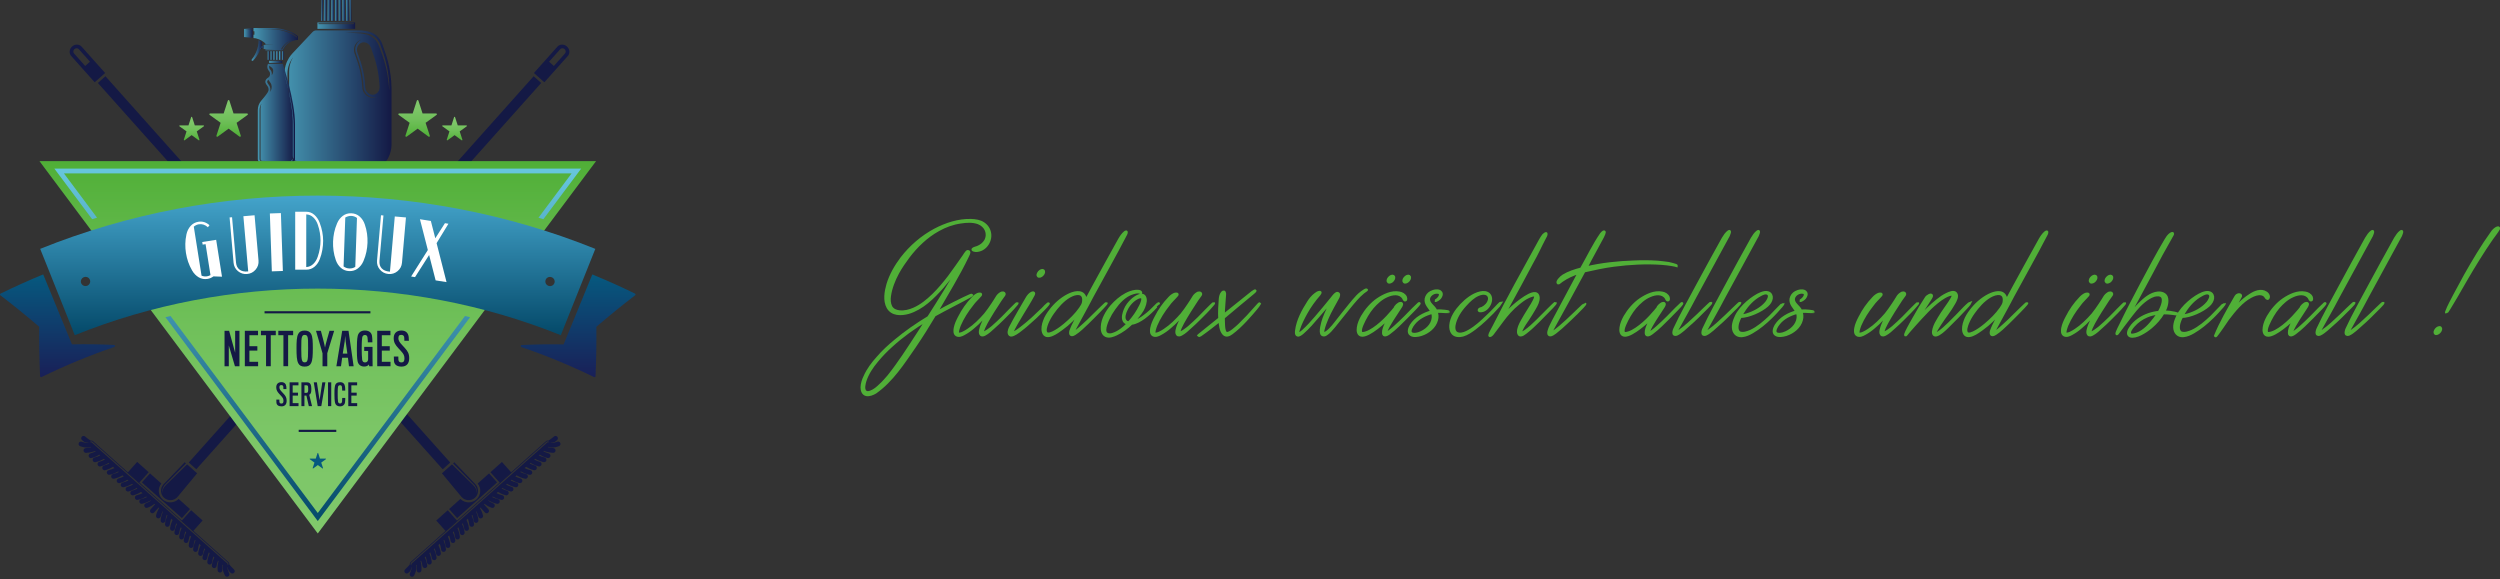 <?xml version="1.0" encoding="utf-8"?>
<!-- Generator: Adobe Illustrator 15.1.0, SVG Export Plug-In . SVG Version: 6.00 Build 0)  -->
<!DOCTYPE svg PUBLIC "-//W3C//DTD SVG 1.1//EN" "http://www.w3.org/Graphics/SVG/1.1/DTD/svg11.dtd">
<svg version="1.1" id="Calque_1" xmlns="http://www.w3.org/2000/svg" xmlns:xlink="http://www.w3.org/1999/xlink" x="0px" y="0px"
	 width="1080px" height="250.336px" viewBox="0 0 1080 250.336" enable-background="new 0 0 1080 250.336" xml:space="preserve">
<rect x="0" y="0" width="1080" height="250.336" fill="#333333" stroke="none"/>
<g>
	<g>
		<path fill="#141945" d="M240.801,20.16l-10.153,11.371l4.508,4.022l10.148-11.372c1.031-1.151,0.855-2.985-0.39-4.095
			C243.667,18.975,241.829,19.009,240.801,20.16 M242.019,21.248c0.475-0.526,1.315-0.542,1.885-0.033
			c0.572,0.508,0.652,1.351,0.18,1.876l-4.826,5.413l-2.063-1.845L242.019,21.248z"/>
		
			<rect x="154.136" y="67.131" transform="matrix(0.666 -0.746 0.746 0.666 15.427 173.083)" fill="#141945" width="93.66" height="4.372"/>
		
			<rect x="63.996" y="156.263" transform="matrix(-0.666 0.746 -0.746 -0.666 320.478 173.381)" fill="#141945" width="114.843" height="4.369"/>
		
			<rect x="161.131" y="103.434" transform="matrix(0.746 0.666 -0.666 0.746 115.053 -81.772)" fill="#141945" width="7.18" height="13.005"/>
		<path fill="#141945" d="M69.698,208.879c-1.658,2.062-1.43,5.096,0.567,6.877s5.039,1.671,6.9-0.215l4.906,4.379l-3.482,3.902
			l-17.278-15.428l3.479-3.896L69.698,208.879z"/>
		
			<rect x="79.729" y="221.866" transform="matrix(0.746 0.666 -0.666 0.746 170.84 1.799)" fill="#141945" width="6.663" height="6.178"/>
		
			<rect x="56.353" y="200.99" transform="matrix(-0.746 -0.666 0.666 -0.746 -31.7 396.06)" fill="#141945" width="6.666" height="6.172"/>
		<path fill="#141945" d="M38.769,191.127c0.283-0.172,0.659-0.149,0.922,0.088l58.42,52.14c0.266,0.243,0.328,0.608,0.193,0.909
			c0.067-0.039,0.128-0.086,0.184-0.146c0.292-0.32,0.263-0.828-0.061-1.111L40.007,190.86c-0.326-0.29-0.821-0.262-1.109,0.064
			C38.839,190.981,38.802,191.053,38.769,191.127 M98.634,242.771c0.318,0.278,0.454,0.674,0.419,1.062
			c0.381,0.492,1.024,1.235,2.02,2.154c0.42,0.383,0.443,1.033,0.056,1.452c-0.381,0.411-1.02,0.437-1.436,0.063
			c-0.005-0.004-0.008-0.006-0.017-0.014c-0.32-0.294-0.604-0.576-0.867-0.841c-0.396-0.896-0.47-1.483-0.463-1.806
			c-0.018,0.013-0.029,0.019-0.043,0.023c-0.07,0.336-0.109,1.207,0.7,2.797c0.254,0.51,0.054,1.118-0.45,1.383
			c-0.392,0.195-0.849,0.123-1.152-0.149c-0.094-0.079-0.173-0.187-0.231-0.304c-1.156-2.283-1.04-3.717-0.795-4.463l-0.212-0.189
			c-0.098,0.582-0.163,1.364-0.1,2.314c0.037,0.563-0.392,1.057-0.953,1.1c-0.288,0.018-0.555-0.085-0.76-0.268
			c-0.188-0.17-0.321-0.41-0.339-0.696c-0.13-1.927,0.197-3.315,0.409-4.005l-0.231-0.206c-0.237,0.586-0.489,1.378-0.647,2.381
			c-0.088,0.562-0.61,0.938-1.172,0.856c-0.203-0.035-0.384-0.121-0.521-0.252c-0.257-0.226-0.394-0.563-0.332-0.928
			c0.244-1.572,0.7-2.751,1.066-3.497l-0.372-0.333c-0.248,0.68-0.506,1.562-0.619,2.586c-0.066,0.561-0.574,0.969-1.137,0.901
			c-0.219-0.022-0.413-0.115-0.565-0.254c-0.243-0.21-0.381-0.539-0.339-0.884c0.184-1.62,0.671-2.967,1.03-3.801l-0.365-0.324
			c-0.249,0.559-0.536,1.396-0.698,2.496c-0.08,0.562-0.604,0.949-1.168,0.859c-0.202-0.023-0.387-0.109-0.532-0.244
			c-0.247-0.215-0.385-0.563-0.331-0.914c0.256-1.72,0.776-2.935,1.141-3.625l-0.329-0.287c-0.238,0.588-0.487,1.381-0.646,2.379
			c-0.09,0.561-0.613,0.943-1.174,0.859c-0.201-0.035-0.383-0.123-0.527-0.248c-0.246-0.228-0.385-0.57-0.328-0.928
			c0.247-1.572,0.703-2.752,1.068-3.495l-0.609-0.541c-0.246,0.668-0.5,1.562-0.619,2.579c-0.063,0.564-0.569,0.967-1.137,0.9
			c-0.219-0.023-0.416-0.118-0.564-0.256c-0.239-0.211-0.379-0.537-0.336-0.883c0.185-1.619,0.666-2.969,1.03-3.802l-0.27-0.237
			c-0.245,0.668-0.501,1.562-0.62,2.584c-0.062,0.565-0.572,0.969-1.137,0.898c-0.222-0.021-0.412-0.116-0.568-0.253
			c-0.238-0.211-0.377-0.538-0.334-0.881c0.186-1.624,0.667-2.97,1.031-3.804l-0.509-0.449c-0.235,0.585-0.489,1.384-0.646,2.385
			c-0.085,0.553-0.613,0.938-1.173,0.85c-0.2-0.033-0.38-0.121-0.524-0.24c-0.248-0.229-0.387-0.574-0.332-0.933
			c0.25-1.571,0.706-2.755,1.068-3.501l-0.37-0.322c-0.244,0.666-0.503,1.558-0.617,2.577c-0.064,0.563-0.574,0.968-1.139,0.901
			c-0.218-0.021-0.413-0.117-0.566-0.254c-0.241-0.217-0.376-0.537-0.338-0.885c0.186-1.621,0.669-2.974,1.032-3.803l-0.369-0.324
			c-0.244,0.566-0.537,1.4-0.697,2.498c-0.08,0.566-0.604,0.951-1.165,0.869c-0.204-0.035-0.388-0.123-0.534-0.254
			c-0.248-0.216-0.382-0.562-0.331-0.912c0.255-1.725,0.774-2.936,1.139-3.623l-0.324-0.291c-0.238,0.59-0.491,1.391-0.647,2.383
			c-0.091,0.554-0.613,0.947-1.175,0.856c-0.202-0.038-0.381-0.124-0.522-0.251c-0.251-0.221-0.387-0.564-0.332-0.927
			c0.249-1.571,0.703-2.752,1.068-3.497l-0.609-0.541c-0.246,0.674-0.503,1.564-0.617,2.581c-0.065,0.563-0.574,0.969-1.137,0.899
			c-0.222-0.021-0.416-0.112-0.568-0.246c-0.24-0.219-0.377-0.543-0.336-0.889c0.186-1.615,0.669-2.966,1.032-3.803l-0.27-0.241
			c-0.248,0.675-0.502,1.562-0.618,2.587c-0.068,0.559-0.576,0.967-1.142,0.899c-0.219-0.022-0.411-0.114-0.563-0.251
			c-0.238-0.211-0.379-0.537-0.339-0.881c0.188-1.625,0.673-2.973,1.033-3.805l-0.11-0.099c-0.289,0.537-0.64,1.312-0.897,2.336
			c-0.141,0.554-0.701,0.886-1.249,0.746c-0.17-0.045-0.309-0.121-0.428-0.233c-0.275-0.246-0.412-0.633-0.316-1.019
			c0.375-1.476,0.912-2.547,1.327-3.226l-0.229-0.203l-1.916,2.146c-0.377,0.425-1.025,0.46-1.447,0.082
			c-0.427-0.38-0.463-1.024-0.084-1.446l1.916-2.146l-0.23-0.208c-0.627,0.484-1.629,1.145-3.058,1.679
			c-0.366,0.142-0.769,0.054-1.046-0.188c-0.115-0.11-0.215-0.245-0.277-0.408c-0.198-0.524,0.07-1.121,0.602-1.319
			c0.986-0.371,1.719-0.811,2.217-1.158l-0.109-0.096c-0.784,0.449-2.07,1.082-3.661,1.452c-0.336,0.075-0.675-0.017-0.911-0.235
			c-0.154-0.135-0.271-0.315-0.316-0.529c-0.129-0.561,0.215-1.107,0.77-1.234c0.998-0.23,1.855-0.59,2.493-0.91L63.19,214.5
			c-0.785,0.451-2.075,1.086-3.66,1.453c-0.34,0.078-0.676-0.021-0.916-0.233c-0.152-0.134-0.267-0.317-0.316-0.531
			c-0.129-0.556,0.215-1.108,0.77-1.231c0.995-0.236,1.855-0.59,2.495-0.908l-0.605-0.541c-0.702,0.447-1.819,1.029-3.356,1.451
			c-0.351,0.097-0.705,0-0.958-0.227c-0.144-0.123-0.249-0.288-0.307-0.486c-0.149-0.545,0.173-1.112,0.719-1.265
			c0.974-0.269,1.735-0.61,2.296-0.913l-0.328-0.292c-0.641,0.438-1.793,1.093-3.471,1.538c-0.345,0.102-0.698,0-0.947-0.227
			c-0.144-0.125-0.256-0.301-0.309-0.496c-0.143-0.551,0.183-1.115,0.729-1.256c1.076-0.291,1.873-0.67,2.405-0.979l-0.368-0.329
			c-0.784,0.46-2.071,1.092-3.657,1.454c-0.339,0.082-0.677-0.021-0.915-0.231c-0.156-0.138-0.271-0.318-0.318-0.539
			c-0.127-0.547,0.218-1.096,0.77-1.229c0.999-0.23,1.855-0.593,2.494-0.9l-0.37-0.334c-0.701,0.439-1.818,1.032-3.354,1.453
			c-0.352,0.096-0.707,0-0.958-0.229c-0.145-0.122-0.252-0.29-0.304-0.488c-0.156-0.547,0.166-1.111,0.716-1.264
			c0.972-0.27,1.737-0.61,2.29-0.911l-0.504-0.449c-0.783,0.449-2.073,1.084-3.662,1.45c-0.333,0.077-0.678-0.02-0.917-0.232
			c-0.151-0.138-0.264-0.32-0.312-0.535c-0.128-0.554,0.217-1.104,0.77-1.229c0.998-0.229,1.857-0.594,2.494-0.91l-0.271-0.239
			c-0.78,0.453-2.067,1.088-3.656,1.457c-0.339,0.077-0.676-0.021-0.915-0.236c-0.156-0.133-0.267-0.319-0.316-0.531
			c-0.129-0.559,0.215-1.105,0.768-1.23c1.002-0.229,1.857-0.592,2.494-0.908l-0.604-0.541c-0.701,0.443-1.82,1.031-3.355,1.453
			c-0.348,0.096-0.705,0-0.957-0.228c-0.145-0.123-0.25-0.288-0.305-0.487c-0.151-0.543,0.17-1.115,0.715-1.268
			c0.975-0.268,1.738-0.607,2.293-0.909l-0.326-0.289c-0.639,0.438-1.791,1.089-3.463,1.542c-0.352,0.088-0.7-0.007-0.953-0.23
			c-0.144-0.125-0.252-0.303-0.309-0.498c-0.146-0.551,0.183-1.113,0.729-1.256c1.073-0.289,1.872-0.666,2.403-0.98l-0.369-0.325
			c-0.778,0.451-2.066,1.089-3.653,1.454c-0.342,0.076-0.677-0.021-0.92-0.236c-0.148-0.135-0.269-0.313-0.314-0.528
			c-0.127-0.554,0.216-1.106,0.771-1.233c0.994-0.232,1.853-0.588,2.492-0.91l-0.368-0.334c-0.701,0.451-1.82,1.038-3.357,1.457
			c-0.35,0.098-0.708,0-0.959-0.224c-0.141-0.124-0.25-0.296-0.304-0.49c-0.149-0.547,0.171-1.11,0.714-1.26
			c0.975-0.272,1.739-0.614,2.296-0.917l-0.231-0.206c-0.662,0.294-2.01,0.772-3.938,0.862c-0.278,0.01-0.535-0.09-0.729-0.256
			c-0.198-0.185-0.33-0.438-0.344-0.729c-0.027-0.562,0.41-1.045,0.978-1.062c0.956-0.053,1.729-0.205,2.293-0.371l-0.212-0.188
			c-0.713,0.326-2.126,0.614-4.527-0.282c-0.121-0.043-0.231-0.115-0.324-0.199c-0.31-0.273-0.431-0.717-0.28-1.121
			c0.197-0.529,0.792-0.801,1.322-0.608c1.67,0.627,2.535,0.49,2.859,0.38c0.006-0.017,0.01-0.031,0.015-0.045
			c-0.319,0.045-0.906,0.036-1.845-0.256c-0.29-0.23-0.604-0.479-0.938-0.771c-0.001,0-0.01-0.006-0.014-0.01
			c-0.418-0.367-0.457-1.014-0.095-1.438c0.37-0.428,1.021-0.479,1.449-0.108c1.025,0.89,1.841,1.441,2.368,1.765
			c0.38-0.074,0.79,0.016,1.104,0.293L98.634,242.771z"/>
		<path fill="#141945" d="M79.796,199.688l0.55,0.484l-9.263,9.412c0,0-1.444,1.746-0.76,3.354c-0.324-2.142,1.168-3.18,2.383-4.39
			c0.902-0.896,6.646-6.518,8.111-7.948l4.338,3.862l-8.307,10.021c0,0-0.14,0.159-0.211,0.241
			c-1.496,1.673-4.066,1.816-5.741,0.329c-1.673-1.499-1.819-4.07-0.325-5.743c0.069-0.086,0.212-0.237,0.212-0.237L79.796,199.688z
			"/>
		<path fill="#141945" d="M31.147,20.087c-1.243,1.109-1.415,2.944-0.391,4.095l10.153,11.37l4.503-4.021L35.266,20.16
			C34.237,19.007,32.396,18.975,31.147,20.087 M38.874,26.659l-2.064,1.843l-4.83-5.411c-0.468-0.525-0.391-1.368,0.181-1.877
			c0.57-0.508,1.413-0.493,1.885,0.034L38.874,26.659z"/>
		<polygon fill="#141945" points="107.914,102.807 45.543,32.931 42.286,35.843 104.655,105.718 		"/>
		<polygon fill="#141945" points="114.771,117.054 191.248,202.735 194.509,199.827 118.036,114.145 		"/>
		
			<rect x="107.749" y="103.423" transform="matrix(-0.746 0.666 -0.666 -0.746 267.604 117.817)" fill="#141945" width="7.183" height="13.007"/>
		<path fill="#141945" d="M206.364,208.879c1.664,2.062,1.431,5.096-0.566,6.877c-1.999,1.781-5.039,1.671-6.9-0.215l-4.905,4.379
			l3.482,3.902l17.28-15.428l-3.482-3.896L206.364,208.879z"/>
		<polygon fill="#141945" points="197.54,225.042 192.567,229.477 188.452,224.868 193.423,220.433 		"/>
		
			<rect x="213.06" y="201" transform="matrix(0.746 -0.666 0.666 0.746 -80.947 195.954)" fill="#141945" width="6.665" height="6.174"/>
		<path fill="#141945" d="M237.171,190.924c-0.291-0.326-0.789-0.354-1.11-0.064l-58.424,52.146
			c-0.324,0.289-0.353,0.791-0.063,1.111c0.057,0.061,0.121,0.106,0.188,0.146c-0.136-0.301-0.074-0.666,0.188-0.909l58.426-52.14
			c0.263-0.237,0.635-0.26,0.921-0.088C237.267,191.053,237.223,190.981,237.171,190.924 M235.845,190.622
			c0.314-0.276,0.724-0.367,1.104-0.291c0.529-0.324,1.342-0.877,2.371-1.758c0.428-0.377,1.074-0.326,1.443,0.102
			c0.368,0.431,0.321,1.07-0.093,1.438c-0.004,0.008-0.012,0.01-0.015,0.01c-0.331,0.285-0.646,0.541-0.935,0.771
			c-0.939,0.292-1.523,0.301-1.845,0.256c0.002,0.014,0.009,0.028,0.013,0.045c0.323,0.11,1.192,0.249,2.862-0.38
			c0.529-0.194,1.125,0.073,1.32,0.608c0.152,0.404,0.027,0.848-0.279,1.121c-0.092,0.084-0.203,0.15-0.323,0.199
			c-2.404,0.896-3.821,0.608-4.53,0.282l-0.212,0.188c0.566,0.166,1.34,0.318,2.291,0.371c0.566,0.019,1.006,0.5,0.979,1.062
			c-0.014,0.29-0.143,0.544-0.345,0.72c-0.192,0.175-0.452,0.273-0.729,0.259c-1.928-0.084-3.278-0.562-3.939-0.856l-0.229,0.206
			c0.555,0.303,1.312,0.645,2.29,0.917c0.549,0.149,0.87,0.713,0.719,1.26c-0.054,0.194-0.163,0.37-0.306,0.49
			c-0.256,0.223-0.609,0.321-0.955,0.223c-1.541-0.418-2.659-1.005-3.354-1.456l-0.376,0.333c0.64,0.323,1.499,0.679,2.497,0.911
			c0.553,0.127,0.896,0.68,0.77,1.233c-0.05,0.208-0.162,0.395-0.315,0.528c-0.24,0.215-0.578,0.312-0.914,0.238
			c-1.59-0.367-2.876-1.005-3.662-1.456l-0.367,0.325c0.531,0.311,1.332,0.691,2.403,0.98c0.55,0.147,0.876,0.705,0.73,1.256
			c-0.056,0.193-0.168,0.373-0.312,0.498c-0.251,0.225-0.603,0.317-0.948,0.225c-1.678-0.445-2.826-1.098-3.468-1.54l-0.325,0.294
			c0.555,0.301,1.319,0.645,2.297,0.909c0.544,0.151,0.866,0.724,0.714,1.267c-0.054,0.2-0.164,0.365-0.306,0.494
			c-0.252,0.221-0.607,0.316-0.959,0.221c-1.535-0.42-2.65-1.008-3.354-1.451l-0.607,0.541c0.639,0.315,1.498,0.678,2.494,0.906
			c0.557,0.125,0.897,0.681,0.77,1.231c-0.05,0.212-0.164,0.397-0.313,0.531c-0.24,0.216-0.578,0.313-0.918,0.235
			c-1.591-0.369-2.877-1.002-3.66-1.455l-0.27,0.242c0.642,0.32,1.499,0.678,2.493,0.906c0.556,0.127,0.898,0.677,0.772,1.229
			c-0.05,0.215-0.163,0.398-0.317,0.535c-0.24,0.215-0.575,0.319-0.917,0.233c-1.59-0.366-2.879-1.001-3.659-1.45l-0.508,0.449
			c0.559,0.301,1.322,0.643,2.294,0.911c0.546,0.151,0.868,0.717,0.716,1.264c-0.054,0.198-0.159,0.366-0.303,0.488
			c-0.253,0.231-0.605,0.325-0.961,0.229c-1.533-0.422-2.651-1.009-3.353-1.459l-0.375,0.338c0.646,0.31,1.5,0.67,2.498,0.901
			c0.556,0.134,0.897,0.683,0.771,1.231c-0.047,0.217-0.165,0.397-0.315,0.535c-0.24,0.211-0.579,0.313-0.918,0.231
			c-1.587-0.362-2.874-0.998-3.661-1.454l-0.364,0.329c0.53,0.312,1.332,0.688,2.402,0.979c0.546,0.141,0.876,0.709,0.73,1.256
			c-0.056,0.201-0.163,0.371-0.308,0.496c-0.25,0.227-0.603,0.326-0.951,0.227c-1.677-0.445-2.826-1.1-3.468-1.538l-0.321,0.292
			c0.551,0.303,1.313,0.646,2.288,0.913c0.546,0.151,0.87,0.72,0.718,1.265c-0.055,0.198-0.164,0.363-0.307,0.486
			c-0.25,0.227-0.608,0.322-0.957,0.227c-1.535-0.422-2.656-1.01-3.354-1.451l-0.606,0.537c0.637,0.322,1.49,0.676,2.495,0.912
			c0.55,0.129,0.894,0.676,0.766,1.229c-0.05,0.218-0.161,0.402-0.312,0.535c-0.246,0.214-0.579,0.312-0.916,0.234
			c-1.591-0.367-2.877-1.004-3.66-1.455l-0.27,0.237c0.636,0.32,1.492,0.681,2.493,0.91c0.55,0.123,0.895,0.681,0.771,1.233
			c-0.053,0.215-0.166,0.396-0.313,0.531c-0.244,0.219-0.584,0.311-0.918,0.234c-1.588-0.363-2.876-0.999-3.662-1.452l-0.107,0.097
			c0.496,0.348,1.23,0.785,2.215,1.158c0.533,0.197,0.804,0.795,0.599,1.324c-0.06,0.157-0.15,0.292-0.274,0.402
			c-0.275,0.24-0.676,0.328-1.05,0.188c-1.424-0.535-2.421-1.193-3.051-1.679l-0.23,0.208l1.916,2.141
			c0.379,0.428,0.342,1.072-0.082,1.452c-0.424,0.378-1.07,0.343-1.447-0.082l-1.921-2.146l-0.232,0.209
			c0.417,0.673,0.957,1.744,1.332,3.22c0.098,0.386-0.038,0.774-0.316,1.019c-0.116,0.106-0.26,0.192-0.426,0.233
			c-0.551,0.14-1.111-0.192-1.248-0.746c-0.258-1.024-0.611-1.799-0.903-2.336l-0.107,0.103c0.361,0.828,0.85,2.176,1.035,3.801
			c0.037,0.344-0.099,0.67-0.338,0.881c-0.153,0.137-0.35,0.229-0.567,0.251c-0.564,0.067-1.07-0.341-1.136-0.899
			c-0.117-1.023-0.375-1.912-0.618-2.587l-0.271,0.241c0.361,0.837,0.846,2.184,1.032,3.809c0.038,0.34-0.099,0.664-0.337,0.883
			c-0.154,0.134-0.348,0.229-0.567,0.246c-0.564,0.068-1.07-0.336-1.139-0.899c-0.116-1.017-0.374-1.913-0.616-2.581l-0.606,0.541
			c0.358,0.745,0.817,1.926,1.062,3.497c0.062,0.36-0.079,0.706-0.332,0.927c-0.136,0.127-0.315,0.213-0.52,0.251
			c-0.559,0.091-1.083-0.304-1.171-0.856c-0.16-0.992-0.413-1.793-0.652-2.383l-0.324,0.291c0.361,0.688,0.883,1.898,1.139,3.616
			c0.054,0.357-0.083,0.703-0.336,0.919c-0.144,0.131-0.323,0.219-0.532,0.254c-0.556,0.082-1.08-0.311-1.162-0.869
			c-0.164-1.098-0.453-1.932-0.699-2.498l-0.371,0.324c0.369,0.836,0.848,2.182,1.035,3.803c0.037,0.348-0.098,0.668-0.336,0.885
			c-0.154,0.137-0.351,0.229-0.569,0.254c-0.562,0.064-1.075-0.338-1.133-0.9c-0.118-1.018-0.377-1.912-0.626-2.586l-0.366,0.336
			c0.36,0.744,0.82,1.924,1.068,3.495c0.05,0.357-0.078,0.696-0.33,0.933c-0.146,0.119-0.323,0.207-0.523,0.24
			c-0.562,0.088-1.089-0.293-1.178-0.85c-0.159-1.001-0.407-1.8-0.648-2.384l-0.505,0.448c0.364,0.834,0.847,2.18,1.031,3.804
			c0.041,0.343-0.094,0.67-0.334,0.881c-0.151,0.137-0.346,0.229-0.567,0.253c-0.564,0.068-1.072-0.339-1.136-0.898
			c-0.119-1.022-0.375-1.916-0.619-2.584l-0.272,0.237c0.364,0.833,0.848,2.183,1.034,3.802c0.04,0.346-0.097,0.672-0.337,0.891
			c-0.153,0.13-0.349,0.225-0.565,0.248c-0.565,0.065-1.071-0.336-1.138-0.9c-0.119-1.02-0.373-1.911-0.621-2.579l-0.605,0.535
			c0.363,0.749,0.818,1.929,1.068,3.501c0.055,0.357-0.08,0.7-0.331,0.928c-0.144,0.125-0.323,0.213-0.524,0.248
			c-0.562,0.09-1.085-0.3-1.172-0.859c-0.16-0.998-0.412-1.793-0.649-2.379l-0.327,0.297c0.365,0.682,0.888,1.896,1.138,3.615
			c0.056,0.351-0.08,0.699-0.33,0.916c-0.146,0.133-0.33,0.219-0.53,0.242c-0.564,0.09-1.082-0.294-1.171-0.859
			c-0.159-1.101-0.45-1.938-0.696-2.496l-0.365,0.324c0.359,0.834,0.846,2.181,1.031,3.801c0.037,0.345-0.101,0.668-0.338,0.884
			c-0.152,0.139-0.348,0.231-0.564,0.254c-0.562,0.067-1.076-0.338-1.139-0.901c-0.115-1.022-0.373-1.906-0.618-2.58l-0.37,0.328
			c0.361,0.745,0.815,1.924,1.066,3.496c0.058,0.363-0.078,0.702-0.331,0.928c-0.144,0.131-0.321,0.217-0.526,0.252
			c-0.559,0.082-1.085-0.295-1.174-0.856c-0.152-1.003-0.408-1.795-0.646-2.381l-0.233,0.208c0.221,0.688,0.545,2.076,0.413,4.003
			c-0.021,0.282-0.151,0.526-0.346,0.696c-0.196,0.18-0.463,0.277-0.753,0.268c-0.561-0.045-0.988-0.535-0.955-1.1
			c0.067-0.95,0-1.732-0.095-2.314l-0.213,0.189c0.24,0.736,0.363,2.18-0.799,4.463c-0.058,0.117-0.137,0.225-0.23,0.304
			c-0.304,0.272-0.76,0.347-1.149,0.149c-0.504-0.264-0.707-0.881-0.449-1.383c0.805-1.59,0.769-2.459,0.697-2.799
			c-0.013-0.004-0.026-0.01-0.039-0.021c0.003,0.322-0.07,0.908-0.469,1.806c-0.261,0.271-0.544,0.547-0.867,0.849
			c-0.004,0-0.011,0.002-0.013,0.006c-0.418,0.371-1.057,0.341-1.44-0.063c-0.383-0.419-0.359-1.069,0.059-1.452
			c0.993-0.919,1.638-1.662,2.021-2.154c-0.043-0.389,0.105-0.783,0.41-1.062L235.845,190.622z"/>
		<path fill="#141945" d="M196.269,199.688l-0.552,0.484l9.263,9.412c0,0,1.444,1.746,0.76,3.354c0.324-2.142-1.167-3.18-2.383-4.39
			c-0.897-0.896-6.646-6.518-8.115-7.948l-4.33,3.862l8.304,10.021c0,0,0.142,0.159,0.211,0.241
			c1.497,1.673,4.065,1.816,5.739,0.329c1.677-1.499,1.818-4.07,0.324-5.743c-0.069-0.086-0.213-0.237-0.213-0.237L196.269,199.688z
			"/>
	</g>
	<g>
		<g>
			<defs>
				<path id="SVGID_1_" d="M126.059,68.624c-0.229-0.352-0.439-0.717-0.628-1.088c-0.445-0.868-0.771-1.791-0.985-2.74
					c-0.06-0.271-0.108-0.547-0.148-0.821c-0.08-0.551-0.126-1.114-0.126-1.671V31.818c0-0.728,0.07-1.46,0.207-2.171
					c0.07-0.352,0.154-0.708,0.259-1.055c0.301-1.037,0.751-2.032,1.332-2.945c0.192-0.307,0.401-0.607,0.626-0.891
					c-0.522,0.864-0.93,1.792-1.208,2.764c-0.104,0.354-0.195,0.715-0.261,1.078c-0.143,0.731-0.217,1.482-0.217,2.229v31.257
					c0,0.571,0.045,1.147,0.127,1.712c0.04,0.281,0.096,0.564,0.152,0.842c0.217,0.975,0.557,1.922,1.012,2.81
					c0.193,0.38,0.411,0.758,0.644,1.116c0.305,0.46,0.816,0.738,1.37,0.738l-0.821,0.041
					C126.855,69.343,126.354,69.073,126.059,68.624 M160.251,40.813c-1.341-0.359-2.348-1.613-2.447-3.051
					c-0.398-6.087-1.194-9.097-3.395-15.052c-0.609-1.656,0.131-3.501,1.678-4.202c0.353-0.158,0.722-0.238,1.101-0.238
					c0.246,0,0.496,0.035,0.741,0.1c1.035,0.277,1.895,1.1,2.301,2.195c2.284,6.191,3.312,9.893,3.762,16.793
					c0.069,1.009-0.263,1.978-0.907,2.661c-0.547,0.581-1.262,0.9-2.02,0.9h-0.018C160.776,40.92,160.508,40.886,160.251,40.813
					 M159.911,42.062c-1.858-0.5-3.262-2.23-3.396-4.213c-0.392-5.928-1.171-8.867-3.317-14.688
					c-0.844-2.29,0.195-4.849,2.357-5.829c0.213-0.096,0.438-0.172,0.661-0.23c-0.038,0.015-0.072,0.029-0.11,0.046
					c-2.158,0.979-3.193,3.538-2.354,5.828c2.148,5.821,2.93,8.761,3.316,14.692c0.135,1.979,1.534,3.714,3.399,4.209
					c0.363,0.1,0.74,0.15,1.123,0.152h0.025c0.33,0,0.653-0.043,0.969-0.122c-0.479,0.201-0.993,0.306-1.522,0.306h-0.027
					C160.66,42.21,160.279,42.16,159.911,42.062 M168.14,38.855l-0.166-1.966l-0.004-0.046c-0.646-6.611-1.89-10.757-4.257-17.028
					c-0.653-1.738-1.881-3.197-3.448-4.109l-0.044-0.026c-0.141-0.081-0.265-0.147-0.372-0.203l-0.087-0.044
					c-0.452-0.217-0.909-0.387-1.372-0.508l-0.134-0.029c-1.628-0.449-3.262-0.544-3.893-0.563l-0.154-0.007l-5.436-0.283h6.645
					l0.146,0.008c0.586,0.021,2.11,0.12,3.625,0.55l0.119,0.034c0.432,0.113,0.86,0.275,1.274,0.479l0.079,0.043
					c0.104,0.053,0.222,0.116,0.347,0.191l0.046,0.025c1.455,0.863,2.583,2.23,3.181,3.854c2.162,5.862,3.286,9.736,3.839,15.898
					l0.006,0.045l0.005,0.039c0.141,3.088,0.065,3.754,0.065,3.754L168.14,38.855z M155.234,13.12h-0.007h-10.931h-7.614
					c-0.634,0-1.234,0.26-1.665,0.717l-8.653,9.201c-0.281,0.294-0.545,0.604-0.795,0.925c-0.246,0.318-0.478,0.649-0.695,0.991
					c-0.644,1.02-1.145,2.123-1.479,3.28c-0.112,0.384-0.21,0.774-0.284,1.169c-0.149,0.792-0.229,1.6-0.229,2.415v30.485
					c0,0.625,0.049,1.244,0.139,1.858c0.047,0.306,0.1,0.612,0.162,0.913c0.237,1.054,0.604,2.08,1.098,3.047
					c0.209,0.414,0.445,0.818,0.701,1.209c0.534,0.812,1.44,1.305,2.412,1.305h16.905h16.062h4.271c0.977,0,1.885-0.492,2.413-1.305
					c1.371-2.088,2.101-4.531,2.101-7.027v-24.1c0-0.471-0.08-2.47-0.149-3.159c-0.556-6.247-1.711-10.226-3.896-16.136
					c-0.68-1.852-1.959-3.371-3.573-4.328l0.001-0.01c-0.016-0.007-0.028-0.014-0.049-0.021c-0.13-0.073-0.256-0.146-0.392-0.215
					v-0.003c-0.024-0.011-0.051-0.021-0.075-0.035c-0.461-0.23-0.951-0.421-1.459-0.556c-0.037-0.01-0.074-0.018-0.109-0.027
					c-1.581-0.45-3.148-0.559-3.843-0.586l-0.005-0.008L155.234,13.12L155.234,13.12z"/>
			</defs>
			<clipPath id="SVGID_2_">
				<use xlink:href="#SVGID_1_"  overflow="visible"/>
			</clipPath>
			
				<linearGradient id="SVGID_3_" gradientUnits="userSpaceOnUse" x1="595.78" y1="11.872" x2="597.058" y2="11.872" gradientTransform="matrix(36.177 0 0 36.177 -21430.613 -387.601)">
				<stop  offset="0" style="stop-color:#4596B1"/>
				<stop  offset="1" style="stop-color:#141945"/>
			</linearGradient>
			<rect x="122.881" y="13.12" clip-path="url(#SVGID_2_)" fill="url(#SVGID_3_)" width="46.264" height="57.516"/>
		</g>
	</g>
	<g>
		<g>
			<defs>
				<path id="SVGID_4_" d="M139.968,0c-0.036,2.546-0.073,6.481-0.112,9.026h1.163c0.025-2.545,0.059-6.48,0.086-9.026H139.968z"/>
			</defs>
			<clipPath id="SVGID_5_">
				<use xlink:href="#SVGID_4_"  overflow="visible"/>
			</clipPath>
			
				<linearGradient id="SVGID_6_" gradientUnits="userSpaceOnUse" x1="-39.021" y1="83.112" x2="-37.743" y2="83.112" gradientTransform="matrix(0.977 0 0 0.977 177.986 -76.695)">
				<stop  offset="0" style="stop-color:#4596B1"/>
				<stop  offset="1" style="stop-color:#141945"/>
			</linearGradient>
			<rect x="139.854" clip-path="url(#SVGID_5_)" fill="url(#SVGID_6_)" width="1.249" height="9.026"/>
		</g>
	</g>
	<g>
		<g>
			<defs>
				<path id="SVGID_7_" d="M143.124,0c-0.016,2.546-0.028,6.481-0.042,9.026h1.165c0.002-2.545,0.01-6.48,0.017-9.026H143.124z"/>
			</defs>
			<clipPath id="SVGID_8_">
				<use xlink:href="#SVGID_7_"  overflow="visible"/>
			</clipPath>
			
				<linearGradient id="SVGID_9_" gradientUnits="userSpaceOnUse" x1="-74.43" y1="86.918" x2="-73.154" y2="86.918" gradientTransform="matrix(0.925 0 0 0.925 211.96 -75.921)">
				<stop  offset="0" style="stop-color:#4596B1"/>
				<stop  offset="1" style="stop-color:#141945"/>
			</linearGradient>
			<rect x="143.082" clip-path="url(#SVGID_8_)" fill="url(#SVGID_9_)" width="1.182" height="9.026"/>
		</g>
	</g>
	<g>
		<g>
			<defs>
				<path id="SVGID_10_" d="M141.543,0c-0.021,2.546-0.048,6.481-0.072,9.026h1.16c0.018-2.545,0.034-6.48,0.059-9.026H141.543z"/>
			</defs>
			<clipPath id="SVGID_11_">
				<use xlink:href="#SVGID_10_"  overflow="visible"/>
			</clipPath>
			
				<linearGradient id="SVGID_12_" gradientUnits="userSpaceOnUse" x1="-56.269" y1="84.956" x2="-54.987" y2="84.956" gradientTransform="matrix(0.951 0 0 0.951 194.994 -76.297)">
				<stop  offset="0" style="stop-color:#4596B1"/>
				<stop  offset="1" style="stop-color:#141945"/>
			</linearGradient>
			<rect x="141.47" clip-path="url(#SVGID_11_)" fill="url(#SVGID_12_)" width="1.219" height="9.026"/>
		</g>
	</g>
	<g>
		<g>
			<defs>
				<path id="SVGID_13_" d="M151.02,0c0.042,2.546,0.084,6.481,0.118,9.026h0.7L151.657,0H151.02z"/>
			</defs>
			<clipPath id="SVGID_14_">
				<use xlink:href="#SVGID_13_"  overflow="visible"/>
			</clipPath>
			
				<linearGradient id="SVGID_15_" gradientUnits="userSpaceOnUse" x1="-375.69" y1="121.163" x2="-374.415" y2="121.163" gradientTransform="matrix(0.642 0 0 0.642 392.175 -73.26)">
				<stop  offset="0" style="stop-color:#4596B1"/>
				<stop  offset="1" style="stop-color:#141945"/>
			</linearGradient>
			<rect x="151.02" y="0.002" clip-path="url(#SVGID_14_)" fill="url(#SVGID_15_)" width="0.818" height="9.024"/>
		</g>
	</g>
	<g>
		<g>
			<defs>
				<path id="SVGID_16_" d="M147.864,0c0.015,2.546,0.033,6.481,0.053,9.026h1.162c-0.025-2.545-0.051-6.48-0.078-9.026H147.864z"/>
			</defs>
			<clipPath id="SVGID_17_">
				<use xlink:href="#SVGID_16_"  overflow="visible"/>
			</clipPath>
			
				<linearGradient id="SVGID_18_" gradientUnits="userSpaceOnUse" x1="-54.805" y1="84.956" x2="-53.528" y2="84.956" gradientTransform="matrix(0.951 0 0 0.951 199.994 -76.297)">
				<stop  offset="0" style="stop-color:#4596B1"/>
				<stop  offset="1" style="stop-color:#141945"/>
			</linearGradient>
			<rect x="147.864" clip-path="url(#SVGID_17_)" fill="url(#SVGID_18_)" width="1.215" height="9.026"/>
		</g>
	</g>
	<g>
		<g>
			<defs>
				<path id="SVGID_19_" d="M149.438,0c0.035,2.546,0.063,6.481,0.088,9.026h1.168c-0.041-2.545-0.078-6.48-0.112-9.026H149.438z"/>
			</defs>
			<clipPath id="SVGID_20_">
				<use xlink:href="#SVGID_19_"  overflow="visible"/>
			</clipPath>
			
				<linearGradient id="SVGID_21_" gradientUnits="userSpaceOnUse" x1="-37.089" y1="83.321" x2="-35.804" y2="83.321" gradientTransform="matrix(0.977 0 0 0.977 185.68 -76.898)">
				<stop  offset="0" style="stop-color:#4596B1"/>
				<stop  offset="1" style="stop-color:#141945"/>
			</linearGradient>
			<rect x="149.438" y="0.002" clip-path="url(#SVGID_20_)" fill="url(#SVGID_21_)" width="1.256" height="9.024"/>
		</g>
	</g>
	<g>
		<g>
			<defs>
				<path id="SVGID_22_" d="M144.702,0c-0.004,2.546-0.01,6.481-0.01,9.026h1.163c-0.005-2.545-0.006-6.48-0.013-9.026H144.702z"/>
			</defs>
			<clipPath id="SVGID_23_">
				<use xlink:href="#SVGID_22_"  overflow="visible"/>
			</clipPath>
			
				<linearGradient id="SVGID_24_" gradientUnits="userSpaceOnUse" x1="-87.181" y1="89.062" x2="-85.902" y2="89.062" gradientTransform="matrix(0.909 0 0 0.909 223.94 -76.444)">
				<stop  offset="0" style="stop-color:#4596B1"/>
				<stop  offset="1" style="stop-color:#141945"/>
			</linearGradient>
			<rect x="144.692" clip-path="url(#SVGID_23_)" fill="url(#SVGID_24_)" width="1.163" height="9.026"/>
		</g>
	</g>
	<g>
		<g>
			<defs>
				<path id="SVGID_25_" d="M138.886,0l-0.183,9.026h0.702c0.04-2.545,0.076-6.48,0.12-9.026H138.886z"/>
			</defs>
			<clipPath id="SVGID_26_">
				<use xlink:href="#SVGID_25_"  overflow="visible"/>
			</clipPath>
			
				<linearGradient id="SVGID_27_" gradientUnits="userSpaceOnUse" x1="-380.484" y1="121.79" x2="-379.203" y2="121.79" gradientTransform="matrix(0.642 0 0 0.642 382.936 -73.664)">
				<stop  offset="0" style="stop-color:#4596B1"/>
				<stop  offset="1" style="stop-color:#141945"/>
			</linearGradient>
			<rect x="138.704" clip-path="url(#SVGID_26_)" fill="url(#SVGID_27_)" width="0.822" height="9.026"/>
		</g>
	</g>
	<g>
		<g>
			<defs>
				<path id="SVGID_28_" d="M146.286,0c0.005,2.546,0.012,6.481,0.021,9.026h1.157c-0.014-2.545-0.025-6.48-0.043-9.026H146.286z"/>
			</defs>
			<clipPath id="SVGID_29_">
				<use xlink:href="#SVGID_28_"  overflow="visible"/>
			</clipPath>
			
				<linearGradient id="SVGID_30_" gradientUnits="userSpaceOnUse" x1="-74.1" y1="87.358" x2="-72.827" y2="87.358" gradientTransform="matrix(0.925 0 0 0.925 214.858 -76.327)">
				<stop  offset="0" style="stop-color:#4596B1"/>
				<stop  offset="1" style="stop-color:#141945"/>
			</linearGradient>
			<rect x="146.286" y="0.002" clip-path="url(#SVGID_29_)" fill="url(#SVGID_30_)" width="1.178" height="9.024"/>
		</g>
	</g>
	<g>
		<g>
			<defs>
				<path id="SVGID_31_" d="M137.599,10.083h15.309v0.331h-15.309V10.083z M137.134,12.465h16.284V9.716h-16.284V12.465z"/>
			</defs>
			<clipPath id="SVGID_32_">
				<use xlink:href="#SVGID_31_"  overflow="visible"/>
			</clipPath>
			
				<linearGradient id="SVGID_33_" gradientUnits="userSpaceOnUse" x1="563.39" y1="15.418" x2="564.669" y2="15.418" gradientTransform="matrix(12.736 0 0 12.736 -7038.266 -185.27)">
				<stop  offset="0" style="stop-color:#4596B1"/>
				<stop  offset="1" style="stop-color:#141945"/>
			</linearGradient>
			<rect x="137.134" y="9.716" clip-path="url(#SVGID_32_)" fill="url(#SVGID_33_)" width="16.284" height="2.749"/>
		</g>
	</g>
	<g>
		<g>
			<defs>
				<rect id="SVGID_34_" x="116.272" y="26.257" width="5.643" height="0.934"/>
			</defs>
			<clipPath id="SVGID_35_">
				<use xlink:href="#SVGID_34_"  overflow="visible"/>
			</clipPath>
			
				<linearGradient id="SVGID_36_" gradientUnits="userSpaceOnUse" x1="467.846" y1="27.03" x2="469.125" y2="27.03" gradientTransform="matrix(4.413 0 0 4.413 -1948.191 -92.547)">
				<stop  offset="0" style="stop-color:#4596B1"/>
				<stop  offset="1" style="stop-color:#141945"/>
			</linearGradient>
			<rect x="116.272" y="26.257" clip-path="url(#SVGID_35_)" fill="url(#SVGID_36_)" width="5.643" height="0.934"/>
		</g>
	</g>
	<g>
		<g>
			<defs>
				<rect id="SVGID_37_" x="112.391" y="19.39" width="0.583" height="1.812"/>
			</defs>
			<clipPath id="SVGID_38_">
				<use xlink:href="#SVGID_37_"  overflow="visible"/>
			</clipPath>
			
				<linearGradient id="SVGID_39_" gradientUnits="userSpaceOnUse" x1="-798.736" y1="175.239" x2="-797.454" y2="175.239" gradientTransform="matrix(0.456 0 0 0.456 476.534 -59.595)">
				<stop  offset="0" style="stop-color:#4596B1"/>
				<stop  offset="1" style="stop-color:#141945"/>
			</linearGradient>
			<rect x="112.391" y="19.39" clip-path="url(#SVGID_38_)" fill="url(#SVGID_39_)" width="0.583" height="1.812"/>
		</g>
	</g>
	<g>
		<g>
			<defs>
				<rect id="SVGID_40_" x="113.106" y="19.858" width="0.66" height="0.879"/>
			</defs>
			<clipPath id="SVGID_41_">
				<use xlink:href="#SVGID_40_"  overflow="visible"/>
			</clipPath>
			
				<linearGradient id="SVGID_42_" gradientUnits="userSpaceOnUse" x1="-624.07" y1="153.887" x2="-622.801" y2="153.887" gradientTransform="matrix(0.52 0 0 0.52 437.436 -59.678)">
				<stop  offset="0" style="stop-color:#4596B1"/>
				<stop  offset="1" style="stop-color:#141945"/>
			</linearGradient>
			<rect x="113.106" y="19.858" clip-path="url(#SVGID_41_)" fill="url(#SVGID_42_)" width="0.66" height="0.879"/>
		</g>
	</g>
	<g>
		<g>
			<defs>
				<rect id="SVGID_43_" x="116.856" y="22.132" width="0.764" height="3.733"/>
			</defs>
			<clipPath id="SVGID_44_">
				<use xlink:href="#SVGID_43_"  overflow="visible"/>
			</clipPath>
			
				<linearGradient id="SVGID_45_" gradientUnits="userSpaceOnUse" x1="-461.777" y1="136.35" x2="-460.497" y2="136.35" gradientTransform="matrix(0.597 0 0 0.597 392.675 -57.444)">
				<stop  offset="0" style="stop-color:#4596B1"/>
				<stop  offset="1" style="stop-color:#141945"/>
			</linearGradient>
			<rect x="116.856" y="22.132" clip-path="url(#SVGID_44_)" fill="url(#SVGID_45_)" width="0.764" height="3.733"/>
		</g>
	</g>
	<g>
		<g>
			<defs>
				<rect id="SVGID_46_" x="119.329" y="22.132" width="0.766" height="3.733"/>
			</defs>
			<clipPath id="SVGID_47_">
				<use xlink:href="#SVGID_46_"  overflow="visible"/>
			</clipPath>
			
				<linearGradient id="SVGID_48_" gradientUnits="userSpaceOnUse" x1="-461.814" y1="137.487" x2="-460.531" y2="137.487" gradientTransform="matrix(0.597 0 0 0.597 395.216 -58.137)">
				<stop  offset="0" style="stop-color:#4596B1"/>
				<stop  offset="1" style="stop-color:#141945"/>
			</linearGradient>
			<rect x="119.329" y="22.132" clip-path="url(#SVGID_47_)" fill="url(#SVGID_48_)" width="0.766" height="3.733"/>
		</g>
	</g>
	<g>
		<g>
			<defs>
				<rect id="SVGID_49_" x="121.8" y="22.132" width="0.761" height="3.733"/>
			</defs>
			<clipPath id="SVGID_50_">
				<use xlink:href="#SVGID_49_"  overflow="visible"/>
			</clipPath>
			
				<linearGradient id="SVGID_51_" gradientUnits="userSpaceOnUse" x1="-466.154" y1="137.445" x2="-464.874" y2="137.445" gradientTransform="matrix(0.594 0 0 0.594 398.742 -57.658)">
				<stop  offset="0" style="stop-color:#4596B1"/>
				<stop  offset="1" style="stop-color:#141945"/>
			</linearGradient>
			<rect x="121.8" y="22.132" clip-path="url(#SVGID_50_)" fill="url(#SVGID_51_)" width="0.761" height="3.733"/>
		</g>
	</g>
	<g>
		<g>
			<defs>
				<rect id="SVGID_52_" x="118.092" y="22.132" width="0.77" height="3.733"/>
			</defs>
			<clipPath id="SVGID_53_">
				<use xlink:href="#SVGID_52_"  overflow="visible"/>
			</clipPath>
			
				<linearGradient id="SVGID_54_" gradientUnits="userSpaceOnUse" x1="-462.266" y1="137.487" x2="-460.977" y2="137.487" gradientTransform="matrix(0.597 0 0 0.597 394.249 -58.137)">
				<stop  offset="0" style="stop-color:#4596B1"/>
				<stop  offset="1" style="stop-color:#141945"/>
			</linearGradient>
			<rect x="118.092" y="22.132" clip-path="url(#SVGID_53_)" fill="url(#SVGID_54_)" width="0.77" height="3.733"/>
		</g>
	</g>
	<g>
		<g>
			<defs>
				<rect id="SVGID_55_" x="115.622" y="22.132" width="0.762" height="3.733"/>
			</defs>
			<clipPath id="SVGID_56_">
				<use xlink:href="#SVGID_55_"  overflow="visible"/>
			</clipPath>
			
				<linearGradient id="SVGID_57_" gradientUnits="userSpaceOnUse" x1="-468.422" y1="137.445" x2="-467.141" y2="137.445" gradientTransform="matrix(0.594 0 0 0.594 393.913 -57.658)">
				<stop  offset="0" style="stop-color:#4596B1"/>
				<stop  offset="1" style="stop-color:#141945"/>
			</linearGradient>
			<rect x="115.622" y="22.132" clip-path="url(#SVGID_56_)" fill="url(#SVGID_57_)" width="0.762" height="3.733"/>
		</g>
	</g>
	<g>
		<g>
			<defs>
				<rect id="SVGID_58_" x="120.562" y="22.132" width="0.77" height="3.733"/>
			</defs>
			<clipPath id="SVGID_59_">
				<use xlink:href="#SVGID_58_"  overflow="visible"/>
			</clipPath>
			
				<linearGradient id="SVGID_60_" gradientUnits="userSpaceOnUse" x1="-461.366" y1="137.487" x2="-460.082" y2="137.487" gradientTransform="matrix(0.597 0 0 0.597 396.182 -58.137)">
				<stop  offset="0" style="stop-color:#4596B1"/>
				<stop  offset="1" style="stop-color:#141945"/>
			</linearGradient>
			<rect x="120.562" y="22.132" clip-path="url(#SVGID_59_)" fill="url(#SVGID_60_)" width="0.77" height="3.733"/>
		</g>
	</g>
	<g>
		<g>
			<defs>
				<path id="SVGID_61_" d="M111.716,17.365c0.002,0.193-0.005,0.392-0.014,0.585c-0.013,0.198-0.026,0.395-0.045,0.59
					c-0.025,0.199-0.037,0.396-0.068,0.591c-0.034,0.197-0.062,0.396-0.098,0.591l-0.12,0.584l-0.146,0.58
					c-0.025,0.099-0.054,0.195-0.084,0.287l-0.091,0.285l-0.094,0.287l-0.104,0.279c-0.075,0.187-0.142,0.377-0.224,0.561
					c-0.167,0.364-0.322,0.733-0.525,1.084c-0.37,0.716-0.85,1.368-1.344,2.011l-0.014,0.021c-0.123,0.162-0.107,0.389,0.042,0.529
					c0.158,0.15,0.407,0.14,0.561-0.018c0.587-0.631,1.16-1.287,1.625-2.019c0.253-0.355,0.459-0.737,0.68-1.115
					c0.102-0.192,0.188-0.39,0.287-0.585l0.146-0.293l0.125-0.301l0.132-0.305c0.045-0.099,0.084-0.199,0.118-0.303l0.22-0.619
					l0.191-0.629c0.06-0.211,0.108-0.424,0.162-0.636c0.054-0.216,0.092-0.433,0.137-0.646c0.04-0.198,0.068-0.4,0.103-0.6
					c-0.507-0.333-1.041-0.606-1.556-0.813C111.716,17.354,111.716,17.358,111.716,17.365"/>
			</defs>
			<clipPath id="SVGID_62_">
				<use xlink:href="#SVGID_61_"  overflow="visible"/>
			</clipPath>
			
				<linearGradient id="SVGID_63_" gradientUnits="userSpaceOnUse" x1="434.637" y1="30.691" x2="435.915" y2="30.691" gradientTransform="matrix(3.604 0 0 3.604 -1457.639 -88.737)">
				<stop  offset="0" style="stop-color:#4596B1"/>
				<stop  offset="1" style="stop-color:#141945"/>
			</linearGradient>
			<rect x="108.622" y="17.349" clip-path="url(#SVGID_62_)" fill="url(#SVGID_63_)" width="4.648" height="9.031"/>
		</g>
	</g>
	<g>
		<g>
			<defs>
				<polygon id="SVGID_64_" points="105.437,12.492 105.437,16.017 109.126,16.31 109.126,12.741 105.736,12.87 109.126,12.515 
					109.126,12.206 				"/>
			</defs>
			<clipPath id="SVGID_65_">
				<use xlink:href="#SVGID_64_"  overflow="visible"/>
			</clipPath>
			
				<linearGradient id="SVGID_66_" gradientUnits="userSpaceOnUse" x1="390.019" y1="35.286" x2="391.297" y2="35.286" gradientTransform="matrix(2.887 0 0 2.887 -1020.472 -87.603)">
				<stop  offset="0" style="stop-color:#4596B1"/>
				<stop  offset="1" style="stop-color:#141945"/>
			</linearGradient>
			<rect x="105.437" y="12.206" clip-path="url(#SVGID_65_)" fill="url(#SVGID_66_)" width="3.688" height="4.104"/>
		</g>
	</g>
	<g>
		<g>
			<defs>
				<path id="SVGID_67_" d="M112.149,68.714V47.522c0-1.023,0.298-2.025,0.839-2.884c-0.287,0.687-0.439,1.423-0.439,2.176v21.993
					v0.008c0,0.379,0.321,0.678,0.698,0.688l6.391,0.183h-6.579C112.551,69.649,112.149,69.227,112.149,68.714 M116.285,36.881
					l-0.675-0.983c-0.181-0.291-0.232-0.55-0.169-0.787c0.079-0.287,0.316-0.541,0.529-0.717c0.035,0.113,0.091,0.23,0.163,0.354
					l0.704,1.018c0.699,1.021,0.744,2.363,0.118,3.427c-0.109,0.181-0.226,0.359-0.342,0.54
					C116.977,38.798,116.866,37.723,116.285,36.881 M117.428,32.069v-0.26c0-0.646-0.237-1.255-0.678-1.725l-0.106-0.145
					c-0.328-0.435-0.442-0.982-0.332-1.51l0.021-0.062c0.454,0.488,1.701,0.869,1.69,2.133v0.273c0,0.631-0.234,1.236-0.631,1.711
					C117.413,32.351,117.428,32.21,117.428,32.069 M126.499,68.025V52.591c-0.025-8.188-3.343-19.549-4.809-24.355h0.014
					c0.84,2.609,5.055,16.105,5.082,25.389l0.004,0.254v14.053c0,1.021-0.756,1.887-1.365,1.887H125.4
					C126.013,69.361,126.499,68.776,126.499,68.025 M116.642,27.586h-0.881l-0.203,0.636c-0.179,0.762-0.011,1.561,0.453,2.186
					l0.139,0.182c0.312,0.326,0.492,0.765,0.492,1.221v0.26c0,0.551-0.26,1.071-0.695,1.404c0,0-2.1,1.071-0.996,2.853l0.688,1.002
					c0.505,0.731,0.538,1.69,0.085,2.454c-0.819,1.382-2.03,2.691-2.968,3.841c-0.898,1.101-1.387,2.478-1.387,3.899v3.512v17.68
					c0,0.973,0.787,1.759,1.756,1.759h12.562c0.973,0,1.756-0.786,1.756-1.759V53.622c-0.031-10.494-5.271-26.036-5.271-26.036
					H116.642z"/>
			</defs>
			<clipPath id="SVGID_68_">
				<use xlink:href="#SVGID_67_"  overflow="visible"/>
			</clipPath>
			
				<linearGradient id="SVGID_69_" gradientUnits="userSpaceOnUse" x1="562.279" y1="16.159" x2="563.557" y2="16.159" gradientTransform="matrix(12.571 0 0 12.571 -6957.145 -154.111)">
				<stop  offset="0" style="stop-color:#4596B1"/>
				<stop  offset="1" style="stop-color:#141945"/>
			</linearGradient>
			<rect x="111.37" y="27.586" clip-path="url(#SVGID_68_)" fill="url(#SVGID_69_)" width="16.072" height="42.887"/>
		</g>
	</g>
	<g>
		<g>
			<defs>
				<path id="SVGID_70_" d="M127.072,17.083c-3.311,0.773-4.691,3.253-5.22,4.266h-0.486
					C121.976,20.241,123.528,17.719,127.072,17.083 M117.144,12.593l-6.66-0.091h6.875c6.725,0,10.302,2.785,10.971,3.369v0.415
					C127.582,15.612,123.97,12.747,117.144,12.593 M109.517,12.11v1.407h0.395v1.476h-0.395v1.164v0.278
					c1.145-0.009,3.504,0.763,5.125,2.326v0.48l3.836,0.147h-3.836H113.9V21.2h0.741h3.836l-3.836,0.148v0.389h1.641h2.812h2.995
					c0.507-0.959,2.051-4.269,6.632-4.488v-1.557c0,0-3.646-3.584-11.363-3.584h-7.841V12.11z"/>
			</defs>
			<clipPath id="SVGID_71_">
				<use xlink:href="#SVGID_70_"  overflow="visible"/>
			</clipPath>
			
				<linearGradient id="SVGID_72_" gradientUnits="userSpaceOnUse" x1="570.596" y1="14.635" x2="571.876" y2="14.635" gradientTransform="matrix(15.018 0 0 15.018 -8459.588 -202.865)">
				<stop  offset="0" style="stop-color:#4596B1"/>
				<stop  offset="1" style="stop-color:#141945"/>
			</linearGradient>
			<rect x="109.517" y="12.11" clip-path="url(#SVGID_71_)" fill="url(#SVGID_72_)" width="19.205" height="9.629"/>
		</g>
	</g>
	<g>
		<g>
			<defs>
				<polygon id="SVGID_73_" points="256.007,69.619 18.542,69.619 17.061,69.619 17.949,70.806 18.174,71.109 18.17,71.109 
					68.065,137.866 68.065,137.866 136.679,229.667 137.278,230.458 137.278,230.458 137.316,230.411 137.868,229.667 
					150.435,212.855 256.375,71.109 256.372,71.109 256.603,70.806 257.491,69.619 				"/>
			</defs>
			<clipPath id="SVGID_74_">
				<use xlink:href="#SVGID_73_"  overflow="visible"/>
			</clipPath>
			
				<linearGradient id="SVGID_75_" gradientUnits="userSpaceOnUse" x1="612.538" y1="4.592" x2="613.816" y2="4.592" gradientTransform="matrix(0 -125.771 125.771 0 -440.41 77270.086)">
				<stop  offset="0" style="stop-color:#80C86B"/>
				<stop  offset="0.267" style="stop-color:#7CC667"/>
				<stop  offset="0.558" style="stop-color:#70C05A"/>
				<stop  offset="0.859" style="stop-color:#5CB544"/>
				<stop  offset="1" style="stop-color:#50AF37"/>
			</linearGradient>
			<rect x="17.061" y="69.619" clip-path="url(#SVGID_74_)" fill="url(#SVGID_75_)" width="240.431" height="160.838"/>
		</g>
	</g>
	<g>
		<g>
			<defs>
				<path id="SVGID_76_" d="M71.458,137.022l64.983,86.95l0.837,1.125l0.83-1.125l64.975-86.937
					c-0.729-0.179-1.465-0.348-2.204-0.521l-63.601,85.104l-63.614-85.115C72.916,136.676,72.188,136.843,71.458,137.022
					 M248.992,72.827H25.546h-2.067l1.237,1.665l15.092,20.197c0.701-0.224,1.406-0.444,2.107-0.655L27.628,74.911h219.296
					l-14.296,19.136c0.699,0.215,1.397,0.429,2.101,0.655l15.103-20.21l1.242-1.665H248.992z"/>
			</defs>
			<clipPath id="SVGID_77_">
				<use xlink:href="#SVGID_76_"  overflow="visible"/>
			</clipPath>
			
				<linearGradient id="SVGID_78_" gradientUnits="userSpaceOnUse" x1="614.986" y1="15.027" x2="616.264" y2="15.027" gradientTransform="matrix(0 119.068 -119.068 0 1926.426 -73152.281)">
				<stop  offset="0" style="stop-color:#67C6DD"/>
				<stop  offset="1" style="stop-color:#054A6A"/>
			</linearGradient>
			<rect x="23.478" y="72.827" clip-path="url(#SVGID_77_)" fill="url(#SVGID_78_)" width="227.595" height="152.271"/>
		</g>
	</g>
	<g>
		<g>
			<defs>
				<path id="SVGID_79_" d="M236.948,123.494c-1.05-0.366-1.604-1.501-1.25-2.543c0.349-1.033,1.498-1.575,2.567-1.202
					c1.056,0.376,1.615,1.516,1.247,2.539c-0.296,0.811-1.065,1.319-1.896,1.319C237.396,123.607,237.171,123.572,236.948,123.494
					 M35.038,122.269c-0.363-1.035,0.198-2.168,1.259-2.541c1.057-0.373,2.202,0.17,2.562,1.203
					c0.352,1.032-0.209,2.174-1.247,2.539c-0.229,0.077-0.454,0.115-0.679,0.115C36.106,123.585,35.335,123.082,35.038,122.269
					 M17.363,107.505l14.938,37.299c66.49-26.848,143.448-26.826,209.968,0.008l14.91-37.299
					c-38.069-15.335-79.009-23.01-119.951-23.01C96.322,84.503,55.411,92.167,17.363,107.505"/>
			</defs>
			<clipPath id="SVGID_80_">
				<use xlink:href="#SVGID_79_"  overflow="visible"/>
			</clipPath>
			
				<linearGradient id="SVGID_81_" gradientUnits="userSpaceOnUse" x1="615.392" y1="23.202" x2="616.671" y2="23.202" gradientTransform="matrix(0 47.159 -47.159 0 1231.48 -28936.801)">
				<stop  offset="0" style="stop-color:#44A4CB"/>
				<stop  offset="1" style="stop-color:#044969"/>
			</linearGradient>
			<rect x="17.363" y="84.503" clip-path="url(#SVGID_80_)" fill="url(#SVGID_81_)" width="239.815" height="60.309"/>
		</g>
	</g>
	<g>
		<g>
			<defs>
				<path id="SVGID_82_" d="M247.04,140.133l-3.561,8.656c-6.105-0.115-12.146-0.035-18.117,0.269
					c-0.202,0.017-0.374,0.175-0.408,0.392c-0.04,0.217,0.066,0.418,0.255,0.478c10.743,3.663,21.246,8.014,31.45,12.978
					c0.132,0.069,0.273,0.051,0.404-0.029c0.133-0.092,0.205-0.223,0.205-0.383c0.321-7.048,0.441-14.16,0.368-21.313
					c5.419-4.67,10.996-9.2,16.738-13.615c0.131-0.091,0.189-0.233,0.166-0.394c-0.021-0.157-0.111-0.291-0.266-0.364
					c-6.037-2.938-12.168-5.692-18.394-8.248L247.04,140.133z M0.271,126.817c-0.151,0.071-0.252,0.197-0.268,0.357
					c-0.021,0.16,0.039,0.305,0.173,0.402c5.746,4.416,11.328,8.93,16.759,13.584c-0.074,7.148,0.062,14.27,0.381,21.312
					c0.01,0.158,0.092,0.297,0.214,0.383c0.13,0.088,0.274,0.096,0.413,0.03c10.198-4.976,20.703-9.345,31.457-12.996
					c0.182-0.07,0.297-0.271,0.256-0.494c-0.025-0.211-0.201-0.372-0.408-0.379c-5.994-0.306-12.047-0.388-18.162-0.252
					l-3.561-8.657l-8.867-21.568C12.443,121.111,6.303,123.866,0.271,126.817"/>
			</defs>
			<clipPath id="SVGID_83_">
				<use xlink:href="#SVGID_82_"  overflow="visible"/>
			</clipPath>
			
				<linearGradient id="SVGID_84_" gradientUnits="userSpaceOnUse" x1="616.291" y1="28.043" x2="617.57" y2="28.043" gradientTransform="matrix(0 34.722 -34.722 0 1110.967 -21280.371)">
				<stop  offset="0" style="stop-color:#06597F"/>
				<stop  offset="0.994" style="stop-color:#192058"/>
				<stop  offset="1" style="stop-color:#192058"/>
			</linearGradient>
			<rect x="-0.017" y="118.541" clip-path="url(#SVGID_83_)" fill="url(#SVGID_84_)" width="274.582" height="44.432"/>
		</g>
	</g>
	<g>
		<path fill="#06597F" d="M140.845,198.211c-0.021-0.06-0.076-0.099-0.146-0.099h-2.476l-0.771-2.358
			c-0.022-0.064-0.072-0.101-0.136-0.101c-0.068,0-0.122,0.035-0.146,0.101l-0.761,2.358h-2.496c-0.061,0-0.121,0.039-0.136,0.099
			c-0.015,0.065,0,0.136,0.054,0.168l2.017,1.459l-0.777,2.375c-0.016,0.06,0.008,0.115,0.064,0.16c0.043,0.028,0.118,0.028,0.166,0
			l2.015-1.473l2.006,1.473c0.023,0.021,0.05,0.024,0.082,0.024c0.033,0,0.061-0.004,0.091-0.024
			c0.045-0.045,0.075-0.102,0.055-0.16l-0.778-2.375l2.018-1.459C140.845,198.347,140.864,198.277,140.845,198.211"/>
		<rect x="129.033" y="185.668" fill="#141945" width="16.245" height="0.933"/>
		<rect x="114.285" y="134.444" fill="#141945" width="45.741" height="0.93"/>
	</g>
	<g>
		<path fill="#141945" d="M103.448,158.215h-1.958l-2.647-8.981v8.981h-1.844V142.9h1.978l2.609,9.479V142.9h1.862V158.215z"/>
		<path fill="#141945" d="M111.503,158.215h-5.735V142.9h5.698v1.918h-3.723v4.744h3.436v1.897h-3.436v4.836h3.76V158.215z"/>
		<path fill="#141945" d="M119.14,144.817h-2.17v13.396h-2.035v-13.396h-2.207v-1.918h6.412V144.817z"/>
		<path fill="#141945" d="M126.64,144.817h-2.169v13.396h-2.035v-13.396h-2.208v-1.918h6.412V144.817z"/>
		<path fill="#141945" d="M134.407,144.264c0.673,1.265,0.73,3.32,0.73,6.197c0,3.016-0.098,5.105-0.73,6.392
			c-0.498,1.021-1.343,1.521-2.801,1.521c-1.459,0-2.285-0.5-2.784-1.498c-0.633-1.269-0.729-3.359-0.729-6.354
			c0-2.88,0.06-4.993,0.75-6.275c0.498-0.941,1.323-1.441,2.765-1.441C133.026,142.804,133.89,143.304,134.407,144.264z
			 M132.719,155.896c0.346-0.771,0.384-2.342,0.384-5.354c0-2.92,0.039-4.554-0.384-5.316c-0.213-0.389-0.596-0.538-1.095-0.538
			s-0.826,0.172-1.036,0.558c-0.44,0.782-0.44,2.418-0.44,5.354c0,2.995,0.057,4.549,0.422,5.298
			c0.229,0.457,0.557,0.633,1.056,0.633C132.163,156.528,132.507,156.353,132.719,155.896z"/>
		<path fill="#141945" d="M144.364,142.899l-2.976,9.674v5.643h-2.053v-5.584l-2.822-9.731h2.109c0,0,1.769,6.582,1.786,7.258
			c0.02-0.692,1.938-7.258,1.938-7.258L144.364,142.899L144.364,142.899z"/>
		<path fill="#141945" d="M147.812,154.53l-0.499,3.686h-1.996l2.514-15.315h2.728l2.207,15.315h-2.017l-0.44-3.686H147.812z
			 M150.058,152.767c0,0-0.69-4.991-0.729-5.34c-0.057-0.479-0.212-2.378-0.212-2.378s-0.134,1.897-0.19,2.378
			c-0.037,0.349-0.863,5.34-0.863,5.34H150.058z"/>
		<path fill="#141945" d="M159.495,158.215l-0.114-0.784c-0.325,0.521-1.035,0.922-2.016,0.922c-1.516,0-2.554-0.788-2.879-2.246
			c-0.288-1.31-0.325-3.476-0.325-5.526c0-1.617,0.057-4.132,0.363-5.433c0.287-1.25,1.171-2.362,3.09-2.362
			c2.016,0,2.822,1.036,3.071,2.186c0.173,0.848,0.191,2.709,0.191,2.918H158.9c0-0.131,0-1.244-0.155-2.203
			c-0.095-0.637-0.499-0.979-1.093-0.979c-0.595,0-1.074,0.385-1.172,1.071c-0.211,1.496-0.229,3.552-0.229,4.819
			c0,1.593,0.076,3.953,0.21,4.838c0.116,0.729,0.538,1.132,1.229,1.132c0.786,0,1.267-0.461,1.345-1.289c0-0.362,0-3.683,0-3.683
			h-1.688v-1.749h3.588c0,0,0,3.84,0,4.801c0,1.769,0.038,3.549,0.038,3.567H159.495z"/>
		<path fill="#141945" d="M168.704,158.215h-5.739V142.9h5.7v1.918h-3.723v4.744h3.436v1.897h-3.436v4.836h3.762V158.215
			L168.704,158.215z"/>
		<path fill="#141945" d="M173.458,158.372c-2.016,0-3.128-0.885-3.264-2.398c-0.039-0.1-0.057-1.537-0.057-1.96h1.938
			c0,0.344,0.021,1.423,0.039,1.479c0.115,0.783,0.575,1.074,1.326,1.074c0.881,0,1.285-0.539,1.285-1.691
			c0-1.228-0.308-1.957-1.535-3.262c-0.271-0.289-0.771-0.826-1.172-1.269c-1.229-1.364-1.938-2.418-1.938-4.259
			c0-2.094,1.246-3.303,3.318-3.303c2.073,0,2.996,1.229,3.167,2.844c0.058,0.611,0.078,1.34,0.078,1.609h-1.958
			c0-0.347-0.041-1.289-0.041-1.289c-0.019-0.82-0.438-1.283-1.267-1.283c-0.959,0-1.266,0.442-1.266,1.479
			c0,1.17,0.748,1.976,1.575,2.88c0.325,0.341,0.767,0.841,1.188,1.303c1.269,1.383,1.9,2.438,1.9,4.452
			C176.778,157.103,175.568,158.372,173.458,158.372z"/>
	</g>
	<g>
		<path fill="#141945" d="M121.604,175.549c-1.353,0-2.1-0.592-2.189-1.609c-0.024-0.062-0.039-1.027-0.039-1.314h1.303
			c0,0.233,0.015,0.957,0.025,0.994c0.076,0.528,0.386,0.721,0.889,0.721c0.593,0,0.863-0.358,0.863-1.133
			c0-0.826-0.207-1.312-1.031-2.189c-0.181-0.195-0.515-0.555-0.784-0.852c-0.824-0.916-1.304-1.623-1.304-2.862
			c0-1.4,0.838-2.216,2.23-2.216c1.391,0,2.01,0.826,2.125,1.908c0.04,0.411,0.053,0.901,0.053,1.082h-1.314
			c0-0.232-0.026-0.861-0.026-0.861c-0.012-0.557-0.295-0.863-0.85-0.863c-0.645,0-0.851,0.295-0.851,0.988
			c0,0.789,0.502,1.33,1.056,1.935c0.221,0.233,0.517,0.567,0.801,0.876c0.85,0.928,1.274,1.639,1.274,2.992
			C123.835,174.699,123.023,175.549,121.604,175.549z"/>
		<path fill="#141945" d="M128.964,175.448h-3.854v-10.283h3.826v1.289h-2.499v3.185h2.307v1.272h-2.307v3.25h2.525L128.964,175.448
			L128.964,175.448z"/>
		<path fill="#141945" d="M134.298,169.764c-0.141,0.388-0.45,0.697-0.709,0.773l1.212,4.91h-1.392l-1.043-4.537h-0.85v4.537h-1.304
			v-10.283h2.475c0.799,0,1.327,0.375,1.571,1.058c0.143,0.399,0.245,0.979,0.245,1.817
			C134.505,168.865,134.439,169.392,134.298,169.764z M133.087,167.032c-0.053-0.346-0.271-0.59-0.631-0.59h-0.929
			c0,0,0,3.066,0,3.271c0.014,0,0.915,0,0.992-0.01c0.271-0.027,0.427-0.186,0.489-0.363c0.091-0.219,0.143-0.799,0.143-1.146
			C133.151,167.743,133.113,167.163,133.087,167.032z"/>
		<path fill="#141945" d="M140.571,165.165l-1.765,10.283h-1.559l-1.701-10.283h1.354l1.159,7.756l1.174-7.756H140.571z"/>
		<path fill="#141945" d="M143.099,175.448h-1.392v-10.283h1.392V175.448z"/>
		<path fill="#141945" d="M149.155,171.905c0,0.362,0,1.199-0.103,1.891c-0.156,1.048-0.94,1.754-2.18,1.754
			c-1.197,0-1.881-0.604-2.111-1.481c-0.245-0.899-0.283-2.653-0.283-3.812c0-1.135-0.014-2.243,0.22-3.467
			c0.218-1.146,0.992-1.688,2.253-1.688c1.263,0,1.945,0.71,2.103,1.933c0.089,0.659,0.089,1.161,0.089,1.715h-1.326
			c0-0.566-0.016-1.095-0.131-1.736c-0.076-0.416-0.372-0.596-0.784-0.596c-0.489,0-0.786,0.26-0.864,0.658
			c-0.165,0.834-0.154,2.317-0.154,3.17c0,1.057,0.027,2.575,0.144,3.246c0.104,0.616,0.477,0.811,0.876,0.811
			s0.784-0.193,0.863-0.85c0.063-0.578,0.076-1.287,0.076-1.546L149.155,171.905L149.155,171.905z"/>
		<path fill="#141945" d="M154.309,175.448h-3.852v-10.283h3.826v1.289h-2.5v3.185h2.306v1.272h-2.306v3.25h2.524L154.309,175.448
			L154.309,175.448z"/>
	</g>
	<g>
		<g>
			<defs>
				<path id="SVGID_85_" d="M196.164,50.609l-1.146,3.566h-3.765c-0.089,0-0.18,0.057-0.2,0.151c-0.023,0.092,0,0.193,0.077,0.248
					l3.038,2.192L193,60.349c-0.023,0.092,0.008,0.18,0.097,0.25c0.064,0.047,0.181,0.047,0.246,0l3.04-2.224l3.028,2.224
					c0.035,0.023,0.079,0.033,0.128,0.033c0.043,0,0.089-0.01,0.136-0.033c0.067-0.07,0.112-0.158,0.081-0.25l-1.167-3.581
					l3.035-2.192c0.084-0.055,0.113-0.156,0.084-0.248c-0.033-0.095-0.117-0.151-0.223-0.151h-3.737l-1.16-3.566
					c-0.03-0.093-0.109-0.149-0.205-0.149C196.28,50.46,196.196,50.517,196.164,50.609"/>
			</defs>
			<clipPath id="SVGID_86_">
				<use xlink:href="#SVGID_85_"  overflow="visible"/>
			</clipPath>
			
				<linearGradient id="SVGID_87_" gradientUnits="userSpaceOnUse" x1="623.834" y1="88.233" x2="625.113" y2="88.233" gradientTransform="matrix(0 7.955 -7.955 0 898.259 -4912.005)">
				<stop  offset="0" style="stop-color:#80C86B"/>
				<stop  offset="0.267" style="stop-color:#7CC667"/>
				<stop  offset="0.558" style="stop-color:#70C05A"/>
				<stop  offset="0.859" style="stop-color:#5CB544"/>
				<stop  offset="1" style="stop-color:#50AF37"/>
			</linearGradient>
			<rect x="191.03" y="50.46" clip-path="url(#SVGID_86_)" fill="url(#SVGID_87_)" width="10.707" height="10.186"/>
		</g>
	</g>
	<g>
		<g>
			<defs>
				<path id="SVGID_88_" d="M180.074,43.451l-1.79,5.565h-5.867c-0.146,0-0.286,0.09-0.321,0.232c-0.035,0.145,0,0.305,0.125,0.395
					l4.741,3.418l-1.825,5.586c-0.037,0.143,0.018,0.285,0.141,0.393c0.106,0.072,0.291,0.072,0.396,0l4.746-3.472l4.724,3.472
					c0.053,0.036,0.126,0.056,0.19,0.056c0.074,0,0.15-0.02,0.222-0.056c0.104-0.107,0.178-0.25,0.124-0.393l-1.822-5.586
					l4.734-3.418c0.131-0.09,0.183-0.25,0.131-0.395c-0.053-0.143-0.18-0.232-0.342-0.232h-5.836l-1.803-5.565
					c-0.059-0.146-0.182-0.23-0.322-0.23C180.258,43.221,180.13,43.306,180.074,43.451"/>
			</defs>
			<clipPath id="SVGID_89_">
				<use xlink:href="#SVGID_88_"  overflow="visible"/>
			</clipPath>
			
				<linearGradient id="SVGID_90_" gradientUnits="userSpaceOnUse" x1="619.945" y1="60.345" x2="621.225" y2="60.345" gradientTransform="matrix(0 12.413 -12.413 0 929.507 -7652.409)">
				<stop  offset="0" style="stop-color:#80C86B"/>
				<stop  offset="0.267" style="stop-color:#7CC667"/>
				<stop  offset="0.558" style="stop-color:#70C05A"/>
				<stop  offset="0.859" style="stop-color:#5CB544"/>
				<stop  offset="1" style="stop-color:#50AF37"/>
			</linearGradient>
			<rect x="172.06" y="43.221" clip-path="url(#SVGID_89_)" fill="url(#SVGID_90_)" width="16.713" height="15.892"/>
		</g>
	</g>
	<g>
		<g>
			<defs>
				<path id="SVGID_91_" d="M82.582,50.609l-1.161,3.566h-3.737c-0.106,0-0.187,0.057-0.217,0.151c-0.035,0.092,0,0.193,0.081,0.248
					l3.035,2.192l-1.168,3.581c-0.034,0.092,0.013,0.18,0.082,0.25c0.046,0.023,0.09,0.033,0.136,0.033
					c0.047,0,0.092-0.01,0.127-0.033l3.028-2.224l3.037,2.224c0.07,0.047,0.188,0.047,0.253,0c0.077-0.07,0.115-0.158,0.089-0.25
					l-1.168-3.581l3.041-2.192c0.078-0.055,0.104-0.156,0.078-0.248c-0.021-0.095-0.113-0.151-0.203-0.151h-3.764l-1.146-3.566
					c-0.034-0.093-0.112-0.149-0.217-0.149C82.692,50.46,82.614,50.517,82.582,50.609"/>
			</defs>
			<clipPath id="SVGID_92_">
				<use xlink:href="#SVGID_91_"  overflow="visible"/>
			</clipPath>
			
				<linearGradient id="SVGID_93_" gradientUnits="userSpaceOnUse" x1="623.834" y1="91.346" x2="625.113" y2="91.346" gradientTransform="matrix(0 7.955 -7.955 0 809.43 -4912.005)">
				<stop  offset="0" style="stop-color:#80C86B"/>
				<stop  offset="0.267" style="stop-color:#7CC667"/>
				<stop  offset="0.558" style="stop-color:#70C05A"/>
				<stop  offset="0.859" style="stop-color:#5CB544"/>
				<stop  offset="1" style="stop-color:#50AF37"/>
			</linearGradient>
			<rect x="77.431" y="50.46" clip-path="url(#SVGID_92_)" fill="url(#SVGID_93_)" width="10.713" height="10.186"/>
		</g>
	</g>
	<g>
		<g>
			<defs>
				<path id="SVGID_94_" d="M98.431,43.451l-1.809,5.565h-5.831c-0.164,0-0.287,0.09-0.345,0.232c-0.052,0.145,0,0.305,0.131,0.395
					l4.738,3.418l-1.826,5.586c-0.054,0.143,0.021,0.285,0.128,0.393c0.07,0.036,0.146,0.056,0.215,0.056
					c0.072,0,0.142-0.02,0.194-0.056l4.729-3.472l4.737,3.472c0.108,0.072,0.29,0.072,0.398,0c0.124-0.107,0.175-0.25,0.139-0.393
					l-1.824-5.586l4.743-3.418c0.123-0.09,0.161-0.25,0.123-0.395c-0.032-0.143-0.175-0.232-0.318-0.232h-5.871l-1.793-5.565
					c-0.052-0.146-0.176-0.23-0.334-0.23C98.61,43.221,98.483,43.306,98.431,43.451"/>
			</defs>
			<clipPath id="SVGID_95_">
				<use xlink:href="#SVGID_94_"  overflow="visible"/>
			</clipPath>
			
				<linearGradient id="SVGID_96_" gradientUnits="userSpaceOnUse" x1="619.945" y1="61.78" x2="621.225" y2="61.78" gradientTransform="matrix(0 12.413 -12.413 0 865.655 -7652.409)">
				<stop  offset="0" style="stop-color:#80C86B"/>
				<stop  offset="0.267" style="stop-color:#7CC667"/>
				<stop  offset="0.558" style="stop-color:#70C05A"/>
				<stop  offset="0.859" style="stop-color:#5CB544"/>
				<stop  offset="1" style="stop-color:#50AF37"/>
			</linearGradient>
			<rect x="90.396" y="43.221" clip-path="url(#SVGID_95_)" fill="url(#SVGID_96_)" width="16.716" height="15.892"/>
		</g>
	</g>
	<g>
		<path fill="#FFFFFF" d="M95.903,119.531l-3.699-0.134c-0.772,0.578-1.626,0.942-2.567,1.092c-1.382,0.219-2.646-0.012-3.804-0.695
			c-1.149-0.683-2.093-1.652-2.824-2.906c-0.725-1.257-1.305-2.51-1.731-3.764c-0.426-1.255-0.74-2.529-0.945-3.818
			c-0.202-1.287-0.298-2.594-0.276-3.922c0.02-1.323,0.18-2.695,0.481-4.115c0.304-1.416,0.9-2.629,1.785-3.633
			c0.887-1.008,2.022-1.619,3.404-1.84c1.735-0.274,3.331,0.22,4.778,1.479l-0.687,0.902c-1.206-1.082-2.511-1.514-3.917-1.288
			c-0.775,0.122-1.502,0.463-2.182,1.028l3.352,21.175c0.774,0.313,1.569,0.402,2.385,0.271c0.498-0.08,0.984-0.251,1.472-0.52
			l-2.115-13.365l-1.267,0.197l-0.178-1.125l6.014-0.951L95.903,119.531z"/>
		<path fill="#FFFFFF" d="M109.97,92.989l1.709,19.547c0.133,1.489-0.285,2.801-1.248,3.935c-0.96,1.134-2.181,1.763-3.675,1.896
			c-1.489,0.131-2.809-0.279-3.953-1.228c-1.142-0.95-1.776-2.168-1.907-3.661l-1.711-19.545l1.064-0.092l1.708,19.543
			c0.123,1.397,0.634,2.428,1.521,3.087c0.894,0.66,2.047,0.929,3.466,0.806c0.146-0.014,0.239-0.032,0.282-0.06l-2.082-23.807
			L109.97,92.989z"/>
		
			<rect x="116.915" y="92.126" transform="matrix(-0.999 0.034 -0.034 -0.999 242.129 205.123)" fill="#FFFFFF" width="4.772" height="25.033"/>
		<path fill="#FFFFFF" d="M132.302,91.475c1.327,0,2.489,0.442,3.486,1.317c0.995,0.882,1.76,1.998,2.279,3.352
			c0.521,1.353,0.909,2.693,1.157,4.025c0.248,1.326,0.373,2.609,0.373,3.843c0,1.282-0.114,2.591-0.34,3.918
			c-0.226,1.329-0.593,2.665-1.104,4.008c-0.513,1.34-1.267,2.437-2.279,3.293c-1.009,0.856-2.2,1.279-3.575,1.279h-4.773V91.475
			H132.302z M132.302,115.374c1.163-0.074,2.169-0.518,3.025-1.332c0.854-0.822,1.493-1.855,1.922-3.103
			c0.428-1.245,0.735-2.456,0.924-3.632c0.19-1.176,0.286-2.311,0.286-3.402c0-1.091-0.096-2.221-0.286-3.384
			c-0.188-1.161-0.496-2.356-0.924-3.578c-0.429-1.223-1.068-2.239-1.922-3.046c-0.856-0.807-1.862-1.232-3.025-1.277V115.374z"/>
		<path fill="#FFFFFF" d="M158.558,100.939c0.182,1.322,0.246,2.64,0.2,3.942c-0.045,1.307-0.202,2.613-0.479,3.923
			c-0.273,1.31-0.689,2.629-1.258,3.967c-0.573,1.333-1.386,2.403-2.445,3.208c-1.062,0.808-2.291,1.186-3.694,1.135
			c-1.398-0.049-2.599-0.509-3.604-1.389c-0.999-0.875-1.738-2.002-2.215-3.373c-0.473-1.371-0.8-2.719-0.979-4.045
			c-0.179-1.322-0.25-2.641-0.202-3.943c0.048-1.305,0.204-2.612,0.474-3.92c0.272-1.311,0.692-2.632,1.264-3.966
			c0.568-1.336,1.381-2.404,2.444-3.21c1.062-0.809,2.292-1.186,3.691-1.137c1.402,0.048,2.605,0.512,3.605,1.392
			c1.004,0.878,1.742,2.003,2.217,3.374C158.052,98.266,158.377,99.614,158.558,100.939 M153.478,115.281l0.737-21.139
			c-0.768-0.549-1.573-0.839-2.427-0.87c-0.905-0.031-1.775,0.201-2.626,0.692l-0.739,21.142c0.764,0.551,1.6,0.839,2.501,0.873
			C151.874,116.011,152.725,115.778,153.478,115.281"/>
		<path fill="#FFFFFF" d="M175.372,93.933l-1.709,19.545c-0.13,1.493-0.771,2.711-1.912,3.661c-1.143,0.946-2.459,1.358-3.953,1.228
			c-1.486-0.131-2.711-0.762-3.678-1.895c-0.959-1.135-1.372-2.446-1.24-3.936l1.707-19.547l1.066,0.092l-1.713,19.549
			c-0.119,1.395,0.203,2.495,0.963,3.299c0.767,0.808,1.854,1.275,3.275,1.396c0.14,0.014,0.235,0.01,0.284-0.01l2.087-23.805
			L175.372,93.933z"/>
		<polygon fill="#FFFFFF" points="181.415,94.704 186.129,95.448 188.045,102.929 192.214,96.415 193.726,96.653 188.61,105.036 
			192.903,121.869 188.192,121.124 185.383,110.151 179.294,119.713 177.604,119.446 184.823,108.006 		"/>
	</g>
</g>
<g>
	<g>
		<path fill="#50AF37" stroke="#50AF37" stroke-width="1.102" d="M421.603,108.316c-0.238,0-1.985-0.238-1.191-0.794
			c0.556-0.397,1.191-0.477,1.826-0.714c1.429-0.556,2.7-1.509,3.494-2.859c1.588-3.018,0.159-6.353-3.097-7.623
			c-2.382-0.874-5.161-0.715-7.623-0.317c-3.415,0.476-6.67,1.667-9.608,3.335c-5.082,2.779-9.45,6.988-12.943,11.593
			c-1.667,2.224-3.256,4.526-4.605,6.988c-1.668,3.097-3.018,6.511-3.494,9.926c-0.238,1.588-0.159,3.256,0.556,4.686
			c0.794,1.35,2.144,1.905,3.653,2.064c2.064,0.238,4.368-0.318,6.273-1.191c3.097-1.35,5.797-3.573,8.259-5.955
			c2.541-2.462,4.764-5.162,6.908-7.941c2.144-2.859,4.208-5.876,6.273-8.814c0.556-0.874,0.874-1.35,1.35-1.906
			c0.238-0.238,0.317-0.238,0.556-0.238c0.08,0,0.477,0.159,0.477,0.397c0,0.476-0.397,1.271-0.635,1.747
			c-3.97,8.338-8.973,16.279-13.579,24.378c2.621-1.509,5.32-2.938,8.02-4.288c0.556-0.318,7.306-3.653,7.464-3.415
			c0.159,0.318-7.703,4.209-8.338,4.605c-2.62,1.351-5.241,2.779-7.861,4.209c-2.779,4.685-5.638,9.211-8.655,13.658
			c-4.923,7.066-9.688,14.61-16.914,19.692c-1.112,0.636-2.541,1.271-3.891,1.032c-1.509-0.317-1.985-1.905-1.985-3.256
			c0.08-1.588,0.556-3.176,1.271-4.605c1.35-3.097,3.415-5.797,5.638-8.258c2.303-2.7,4.923-5.082,7.623-7.306
			c4.447-3.732,9.291-7.067,14.293-10.085c5.082-7.94,10.084-15.96,14.69-24.219c-0.953,1.271-1.827,2.462-2.7,3.653
			c-1.906,2.621-3.891,5.162-5.956,7.543c-3.97,4.526-8.814,9.291-14.69,11.038c-3.176,0.873-7.067,0.952-8.894-2.224
			c-1.667-3.018-0.953-6.908-0.08-10.005c1.271-4.208,3.494-7.941,6.035-11.355c3.891-5.003,8.734-9.211,14.373-12.229
			c4.685-2.461,10.164-4.288,15.563-4.129c1.906,0.079,3.891,0.317,5.479,1.429c1.509,1.032,2.462,2.541,2.7,4.288
			C428.194,104.425,425.414,108.316,421.603,108.316z M396.113,144.843c1.43-2.224,2.859-4.367,4.209-6.591
			c-5.4,3.256-10.562,6.908-15.246,11.196c-2.224,1.985-4.288,4.129-6.194,6.432c-2.144,2.541-4.129,5.479-5.162,8.735
			c-0.317,1.191-0.874,3.176-0.079,4.288c0.635,0.794,1.509,0.714,2.382,0.396c1.588-0.556,3.018-1.747,4.209-2.938
			c1.35-1.191,2.461-2.541,3.652-3.892C388.331,156.913,392.222,150.798,396.113,144.843z"/>
		<path fill="#50AF37" stroke="#50AF37" stroke-width="1.102" d="M438.995,131.662c-1.827,2.224-3.891,4.209-5.956,6.273
			c-1.191,1.19-2.461,2.382-3.732,3.494c-1.191,1.111-2.462,2.303-3.812,3.017c-0.556,0.318-1.35,0.636-1.827,0
			c-0.317-0.317-0.317-1.271-0.159-1.905c0.635-2.779,2.303-5.559,3.653-8.179c-1.985,2.541-4.129,5.002-6.67,7.067
			c-1.271,1.111-2.62,2.064-4.129,2.858c-0.874,0.477-2.065,1.032-3.097,0.477c-1.032-0.557-0.874-2.064-0.714-3.018
			c0.317-1.668,1.032-3.177,1.826-4.686c1.509-3.018,3.494-5.876,5.876-8.337c0.635-0.715,1.35-1.271,2.224-1.668
			c0.397-0.159,1.747-0.317,1.111,0.477c-1.191,1.429-2.62,2.62-3.652,4.129c-2.144,2.7-4.05,5.638-5.4,8.814
			c-0.397,1.032-1.191,3.256-0.635,3.652c1.032,0.477,3.097-0.794,4.288-1.588c2.779-1.826,5.162-4.209,7.385-6.75
			c1.032-1.271,2.144-2.858,3.097-4.288c0.238-0.237,1.906-3.017,2.224-3.493c0.477-0.636,1.112-1.191,1.826-1.509
			c0.794-0.238,1.509,0.238,1.032,0.953c-0.397,0.635-1.032,1.35-1.588,2.223c-1.985,3.018-4.288,6.591-6.035,9.768
			c-0.635,1.35-1.588,2.779-1.667,4.367c0.477,0.477,3.653-1.985,4.288-2.541c1.509-1.271,2.859-2.62,4.288-3.971
			c0.477-0.477,6.273-6.511,6.432-6.353C439.551,131.027,439.074,131.583,438.995,131.662z"/>
		<path fill="#50AF37" stroke="#50AF37" stroke-width="1.102" d="M450.828,133.647c-2.303,2.382-4.764,4.685-7.305,6.829
			c-0.794,0.635-5.956,5.32-7.226,4.208c-0.874-0.714-0.317-2.223,0.08-3.097c2.223-4.367,4.844-8.655,7.305-12.943
			c0.477-0.794,1.112-1.588,1.985-2.064c0.238-0.079,0.794-0.317,0.953,0c0.159,0.317-0.159,0.715-0.238,0.953
			c-2.859,5.399-6.75,10.72-9.37,16.357c1.429,0,3.018-1.429,4.129-2.224c1.667-1.27,3.256-2.62,4.765-3.97l4.288-4.05
			c0.079-0.159,2.62-2.7,2.779-2.541C453.131,131.265,451.066,133.409,450.828,133.647z M448.525,118.083
			c0.397-0.794,1.191-1.35,1.827-1.35c0.556,0,0.794,0.635,0.397,1.429c-0.397,0.715-1.191,1.35-1.826,1.271
			C448.287,119.433,448.128,118.798,448.525,118.083z"/>
		<path fill="#50AF37" stroke="#50AF37" stroke-width="1.102" d="M486.642,100.534c-0.08,0.397-0.238,0.635-0.477,1.112
			c-4.605,8.894-9.45,17.39-14.214,26.204c-2.7,5.241-5.797,10.641-8.576,15.882c0.079,0.238,0.953-0.318,1.111-0.397
			c1.43-0.953,2.621-2.144,3.891-3.256c1.271-1.111,2.461-2.303,3.653-3.494c0.476-0.396,5.796-5.796,5.955-5.638
			c0.159,0.159-3.176,3.573-3.414,3.812c-1.588,1.589-3.176,3.256-4.765,4.765c-1.747,1.668-3.494,3.415-5.479,4.685
			c-0.318,0.238-0.874,0.477-1.271,0.477c-0.794,0-0.715-1.111-0.556-1.667c1.111-3.177,2.938-5.876,4.367-8.894
			c-2.303,3.018-5.162,5.797-8.258,8.02c-1.747,1.271-6.75,5.082-7.94,1.351c-0.477-1.509-0.08-3.335,0.476-4.844
			c0.556-1.589,1.509-3.098,2.541-4.447c1.985-2.7,4.765-5.161,7.703-6.67c2.223-1.112,6.035-2.382,7.305,0.715
			c0.238,0.556,0.318,1.111,0.318,1.747c1.191-2.145,2.303-4.288,3.415-6.353c3.732-6.829,7.385-13.499,11.117-20.169
			c0.635-1.111,1.43-2.303,2.382-3.097C486.324,100.058,486.801,99.899,486.642,100.534z M466.631,133.25
			c0.635-0.873,1.191-1.826,1.35-2.699c0.238-1.43,0.079-3.177-1.588-3.573c-1.509-0.318-3.176,0.396-4.447,1.111
			c-2.858,1.668-5.241,4.447-7.146,7.146c-0.953,1.35-1.826,2.858-2.461,4.447c-0.397,1.032-1.191,3.176-0.318,4.208
			c1.429,1.509,6.67-2.541,7.941-3.652C462.423,138.173,464.805,135.871,466.631,133.25z"/>
		<path fill="#50AF37" stroke="#50AF37" stroke-width="1.102" d="M499.507,132.376c-1.588,1.826-3.415,3.494-5.32,4.923
			c-1.588,1.112-3.415,2.224-5.399,2.462c-1.985,1.905-4.05,3.414-6.512,4.605c-1.35,0.636-3.176,1.35-4.605,0.636
			c-1.429-0.715-1.667-2.462-1.588-3.892c0.159-3.255,1.985-6.353,4.05-8.813c1.826-2.064,3.891-3.892,6.273-5.162
			c1.191-0.635,2.621-1.19,3.97-1.35c0.635-0.079,2.541-0.238,2.541,0.794c0,0.079-0.238-0.079-0.317-0.159
			c-0.715-0.317-1.509-0.237-2.224-0.079c-1.35,0.317-2.541,0.794-3.653,1.509c-2.858,1.826-5.002,4.765-6.829,7.702
			c-0.794,1.43-1.509,2.859-2.065,4.526c-0.397,1.271-0.953,3.494,0.397,4.209c1.35,0.715,3.097-0.08,4.368-0.715
			c1.429-0.794,2.7-1.747,3.891-2.938c0.238-0.237,0.556-0.556,0.873-0.873c-0.794-0.079-1.588-0.636-1.826-1.191
			c-0.715-1.429-0.08-3.335,0.477-4.764c0.635-1.589,1.667-2.938,2.938-4.13c1.429-1.35,5.241-3.97,5.876-0.556
			c0.238,1.191-0.397,3.335-1.271,4.844c-1.112,1.826-2.621,3.573-4.129,5.241c1.747-0.556,3.494-1.509,5.002-2.7
			c1.826-1.35,3.414-2.858,5.003-4.526c0.158-0.158,0.873-0.952,1.111-0.873C500.539,131.106,499.586,132.297,499.507,132.376z
			 M487.675,139.364c1.985-2.144,3.732-4.685,5.002-7.305c0.477-0.874,1.43-3.177,0.556-3.653c-0.953-0.477-2.779,0.715-3.812,1.589
			c-1.191,1.032-2.224,2.382-2.859,3.812c-0.635,1.271-1.271,3.176-0.635,4.446C486.325,139.046,486.96,139.285,487.675,139.364z"/>
		<path fill="#50AF37" stroke="#50AF37" stroke-width="1.102" d="M523.885,131.662c-1.826,2.224-3.891,4.209-5.955,6.273
			c-1.191,1.19-2.462,2.382-3.732,3.494c-1.19,1.111-2.461,2.303-3.812,3.017c-0.556,0.318-1.35,0.636-1.826,0
			c-0.317-0.317-0.317-1.271-0.159-1.905c0.636-2.779,2.303-5.559,3.653-8.179c-1.985,2.541-4.129,5.002-6.67,7.067
			c-1.271,1.111-2.621,2.064-4.13,2.858c-0.873,0.477-2.064,1.032-3.097,0.477c-1.032-0.557-0.873-2.064-0.715-3.018
			c0.318-1.668,1.032-3.177,1.827-4.686c1.508-3.018,3.493-5.876,5.876-8.337c0.635-0.715,1.35-1.271,2.223-1.668
			c0.397-0.159,1.747-0.317,1.112,0.477c-1.191,1.429-2.621,2.62-3.653,4.129c-2.144,2.7-4.05,5.638-5.399,8.814
			c-0.396,1.032-1.191,3.256-0.635,3.652c1.032,0.477,3.097-0.794,4.287-1.588c2.779-1.826,5.162-4.209,7.386-6.75
			c1.032-1.271,2.144-2.858,3.097-4.288c0.238-0.237,1.905-3.017,2.223-3.493c0.477-0.636,1.112-1.191,1.827-1.509
			c0.794-0.238,1.509,0.238,1.032,0.953c-0.397,0.635-1.032,1.35-1.588,2.223c-1.985,3.018-4.288,6.591-6.035,9.768
			c-0.636,1.35-1.588,2.779-1.668,4.367c0.477,0.477,3.653-1.985,4.288-2.541c1.509-1.271,2.858-2.62,4.288-3.971
			c0.477-0.477,6.273-6.511,6.432-6.353C524.442,131.027,523.966,131.583,523.885,131.662z"/>
		<path fill="#50AF37" stroke="#50AF37" stroke-width="1.102" d="M544.295,131.027c-0.238,0.476-1.111,1.667-1.668,2.303
			c-2.144,2.541-6.511,7.702-10.561,10.641c-1.112,0.794-2.382,1.429-3.494,0.237c-1.35-1.508-1.429-3.891-1.667-5.717
			c-2.7,2.144-5.4,4.288-8.259,6.273c-0.238,0.158-1.032,0.477-1.032,0.396c0-0.158,0.556-0.556,0.635-0.635
			c2.859-2.224,5.718-4.686,8.576-6.908c-0.158-2.859,0-5.718,0.238-8.497c0.08-0.953,0.317-1.905,0.874-2.62
			c0.238-0.317,0.794-0.715,1.032-0.238c0.158,0.238,0.158,0.635,0.158,0.873c-0.158,3.018-0.556,6.114-0.556,9.053
			c4.129-3.335,8.259-6.591,12.388-9.926c0.396-0.317,1.35-0.874,1.35-0.715c0,0.238-0.556,0.636-0.873,0.953
			c-4.288,3.494-8.576,7.146-12.864,10.72c0.079,2.144-0.079,5.797,1.032,6.591c1.191,0.953,4.924-2.7,5.876-3.573
			c2.383-2.303,4.605-4.686,6.75-7.146c0.477-0.556,0.873-1.032,1.35-1.509C543.897,131.265,544.295,130.947,544.295,131.027z"/>
		<path fill="#50AF37" stroke="#50AF37" stroke-width="1.102" d="M590.352,125.309c-0.477,0.318-0.953,0.636-1.43,1.032
			c-2.303,1.906-4.209,4.288-6.035,6.512c-2.224,2.699-4.288,5.399-6.432,8.02c-1.111,1.271-2.145,2.7-3.573,3.573
			c-0.477,0.318-1.112,0.557-1.668,0.159c-1.271-0.873,0.08-5.399,0.636-6.987c1.111-2.859,2.303-5.639,4.129-8.259
			c-4.685,4.605-8.417,10.164-13.182,14.373c-0.556,0.476-1.667,1.35-2.224,1.111c-0.794-0.238-0.635-1.43-0.556-2.064
			c0.556-4.367,2.779-8.497,5.162-12.229c0.794-1.271,1.826-2.541,3.097-3.494c0.477-0.397,1.111-0.794,1.747-0.873
			c0.794-0.08,0.079,0.794-0.08,1.032c-2.144,2.461-4.05,5.082-5.638,7.94c-1.271,2.303-2.541,4.765-3.335,7.306
			c-0.079,0.238-0.556,1.826-0.079,1.746c0.714-0.079,1.588-0.873,2.064-1.27c1.985-1.827,3.731-3.732,5.479-5.797
			c2.303-2.621,4.526-5.4,6.75-8.1c0.635-0.794,1.271-1.747,2.144-2.303c0.318-0.238,0.874-0.08,1.032,0.317
			c0.08,0.477-0.079,0.953-0.238,1.35c-1.588,3.018-3.414,5.956-4.764,9.132c-0.636,1.509-1.271,3.097-1.668,4.765
			c-0.079,0.317-0.396,1.747,0.238,1.747c1.588-0.317,3.573-2.7,5.003-4.526c1.111-1.35,2.144-2.7,3.176-4.05
			c2.064-2.541,4.05-5.161,6.273-7.544c0.794-0.873,3.018-2.62,3.812-2.779C590.51,125.071,590.51,125.15,590.352,125.309z"/>
		<path fill="#50AF37" stroke="#50AF37" stroke-width="1.102" d="M613.144,131.185c-0.556,0.874-1.351,1.589-2.064,2.383
			c-1.112,1.111-2.303,2.303-3.415,3.493c-2.382,2.383-4.844,4.924-7.543,6.909c-0.715,0.556-2.462,1.588-2.541-0.08
			c-0.08-1.35,0.556-2.779,1.111-3.97c0.477-0.953,0.953-1.906,1.509-2.859c-2.064,2.064-8.497,7.861-11.673,7.861
			c-1.906,0-2.064-2.064-1.826-3.493c0.238-1.668,0.952-3.256,1.747-4.686c1.667-2.858,4.05-5.638,6.749-7.464
			c2.62-1.747,6.035-3.415,9.291-2.779c1.111,0.158,2.303,0.794,2.779,1.905c0.079,0.318,0.317,1.112-0.159,1.271
			c-0.477,0.159-0.715-0.635-0.873-0.952c-1.589-2.383-4.686-1.906-6.988-0.874c-2.462,1.032-4.526,2.938-6.273,4.924
			c-1.826,2.144-3.335,4.844-4.446,7.385c-0.397,0.873-1.588,3.97,0.317,3.812c3.573-0.318,9.053-5.32,11.514-8.259
			c0.795-0.873,1.589-1.747,2.304-2.7c0.079-0.158,0.237-0.476,0.158-0.476c0.397-0.477,0.874-0.953,1.509-1.351
			c0.317-0.158,1.271-0.477,1.271,0.238c-0.079,0.636-0.556,1.271-0.873,1.747c-2.064,3.335-4.526,6.512-6.035,10.164
			c-0.079,0.159-0.159,0.477-0.159,0.636c0.636,0,1.271-0.557,1.826-0.953c0.795-0.556,1.509-1.191,2.224-1.826
			c1.509-1.351,2.938-2.7,4.367-4.13c1.191-1.19,2.383-2.461,3.573-3.652c0.636-0.635,1.191-1.191,1.827-1.747l0.477-0.477
			C612.906,131.106,613.302,130.868,613.144,131.185z M600.201,121.974c-0.636,0-0.874-0.635-0.477-1.429
			c0.397-0.715,1.191-1.35,1.826-1.35c0.636,0,0.874,0.635,0.477,1.429C601.63,121.418,600.836,121.974,600.201,121.974z
			 M607.03,121.974c-0.636,0-0.874-0.635-0.477-1.429c0.396-0.715,1.191-1.35,1.826-1.35s0.873,0.635,0.477,1.429
			C608.459,121.418,607.665,121.974,607.03,121.974z"/>
		<path fill="#50AF37" stroke="#50AF37" stroke-width="1.102" d="M625.77,134.758c0,0.08-3.256-0.158-3.494-0.158
			c-0.635,0-1.191,0-1.747,0.079c0.397,1.111,0.477,2.303,0.159,3.494c-0.794,3.176-3.732,5.479-6.75,6.432
			c-1.35,0.397-3.335,0.794-4.525-0.079c-1.271-0.874-0.557-2.779,0.079-3.892c1.985-3.176,5.479-5.082,8.973-6.034
			c-0.953-1.826-2.858-3.256-2.462-5.559c0.238-1.191,1.033-2.224,2.065-2.779c1.111-0.635,3.573-1.271,4.446,0.079
			c0.556,0.794-0.079,1.906-0.477,2.383c-0.396,0.476-1.588,1.35-2.064,1.19c0.477-0.079,1.271-0.794,1.747-1.429
			c0.477-0.636,0.794-1.827-0.238-2.065c-1.667-0.476-3.812,0.715-4.208,2.383c-0.477,2.382,2.382,3.494,3.097,5.479
			c0.635-0.079,1.271-0.079,1.905-0.079C622.594,134.203,625.849,134.441,625.77,134.758z M618.703,135.077
			c-3.018,0.794-6.035,2.303-7.94,4.764c-0.794,0.953-2.145,3.098-1.191,4.05c0.556,0.556,1.588,0.477,2.145,0.397
			c0.794-0.08,1.588-0.397,2.303-0.715c2.858-1.35,5.399-4.05,5.002-7.464C618.941,135.711,618.862,135.394,618.703,135.077z"/>
		<path fill="#50AF37" stroke="#50AF37" stroke-width="1.102" d="M648.401,130.789c0,0-0.556,0.873-0.873,1.271
			c-1.826,2.064-3.732,4.05-5.718,5.876c-1.509,1.429-3.097,2.779-4.765,4.05c-1.508,1.111-3.176,2.303-5.082,2.858
			c-1.508,0.397-3.335,0.397-4.446-0.873c-0.794-0.953-0.953-2.304-0.874-3.494c0.238-3.335,2.383-6.353,4.606-8.735
			c2.223-2.303,5.082-4.605,8.258-5.32c1.35-0.317,2.938-0.237,3.891,0.874c1.032,1.271,0.715,3.176-0.079,4.526
			c-0.794,1.429-2.224,2.62-3.891,2.541c-0.317,0-0.794-0.238-0.397-0.715c0.317-0.317,0.874-0.397,1.271-0.556
			c1.43-0.715,2.7-1.985,3.018-3.573c0.238-1.191-0.317-2.303-1.509-2.621c-1.032-0.317-2.224,0-3.176,0.397
			c-2.224,0.953-3.971,2.7-5.559,4.446c-2.224,2.383-4.288,5.559-4.844,8.814c-0.238,1.588,0.079,3.335,1.905,3.652
			c1.588,0.238,3.177-0.476,4.526-1.27c2.938-1.668,5.479-4.05,7.94-6.433c1.112-1.032,2.224-2.144,3.256-3.256
			c0.477-0.476,0.953-1.032,1.43-1.509C647.607,131.423,648.243,130.789,648.401,130.789z"/>
		<path fill="#50AF37" stroke="#50AF37" stroke-width="1.102" d="M668.89,134.362c-1.351,1.429-2.779,2.858-4.209,4.288
			c-1.588,1.509-3.097,3.097-4.844,4.446c-0.715,0.556-2.938,2.7-3.731,1.191c-0.557-1.032,0-2.462,0.317-3.415
			c0.635-1.588,1.588-3.097,2.461-4.605c0.874-1.429,1.985-3.256,2.938-4.765c0.556-1.111,1.35-2.144,1.509-3.414
			c-0.159-1.191-2.462-0.079-3.018,0.159c-1.588,0.714-2.938,1.747-4.288,2.858c-2.62,2.064-5.082,4.844-7.067,7.544
			c-0.794,1.032-2.779,3.812-4.208,5.638c-0.159,0.238-1.271,1.271-1.271,0.556c0-0.556,1.35-2.858,1.905-3.971
			c3.018-5.955,6.114-11.831,9.291-17.708c3.494-6.432,7.067-12.943,10.641-19.375c0.396-0.794,1.032-1.667,1.429-2.224
			c0.159-0.159,1.271-1.191,1.271-0.556s-0.396,1.191-0.635,1.667c-1.906,3.573-3.494,7.226-5.559,10.799
			c-1.668,3.097-3.256,6.114-4.923,9.211c-2.859,5.32-5.797,10.561-8.655,15.881c1.032-1.429,2.382-3.176,3.573-4.446
			c1.667-1.826,8.496-7.703,11.354-7.385c0.953,0.079,1.43,0.953,1.43,1.826c0.079,1.588-0.794,3.256-1.588,4.605
			c-0.874,1.509-1.985,3.335-2.938,4.765c-0.953,1.35-1.905,2.779-2.7,4.367c-0.158,0.317-0.635,1.588-0.396,1.588
			c1.588,0.317,7.782-5.955,9.132-7.385c0.477-0.396,5.717-5.876,5.876-5.638C672.225,131.027,669.129,134.124,668.89,134.362z"/>
		<path fill="#50AF37" stroke="#50AF37" stroke-width="1.102" d="M724.318,114.828c-0.477-0.159-3.177-0.715-6.432-0.953
			c-6.909-0.477-13.896-0.079-20.646,0.794c-4.367,0.556-8.575,1.509-12.863,2.462c-4.686,8.576-9.291,17.231-14.056,25.728
			c-0.158,0.317-0.477,0.874-0.396,0.953c0.477,0.477,4.526-3.018,5.082-3.573c1.271-1.112,2.541-2.224,3.732-3.415
			c0.476-0.396,5.876-5.717,6.034-5.638c0.317,0.397-7.226,7.544-7.861,8.1c-1.588,1.509-3.255,3.018-5.002,4.367
			c-0.636,0.397-1.509,1.191-2.303,1.112c-0.795-0.08-0.715-1.112-0.557-1.668c0.397-1.667,1.351-3.176,2.065-4.685
			c3.652-6.909,7.385-13.738,11.037-20.646c-2.858,0.874-5.161,1.985-7.385,3.494c-0.477,0.318-1.43,1.191-1.588,1.112
			c-0.636-0.317,0.158-1.429,0.477-1.747c0.476-0.556,1.032-1.111,1.667-1.508c2.303-1.43,5.082-2.303,7.782-3.018
			c2.858-5.003,5.399-10.402,8.655-15.087c0.317-0.318,0.715-0.874,1.19-0.953c0.636-0.08-0.476,2.064-0.556,2.223
			c-2.382,4.526-4.844,8.814-7.146,13.34c6.67-1.588,13.658-2.303,20.487-2.541c3.414-0.159,6.908-0.159,10.322,0.08
			c1.589,0.159,3.177,0.317,4.765,0.556C721.141,113.795,724.397,114.51,724.318,114.828z"/>
		<path fill="#50AF37" stroke="#50AF37" stroke-width="1.102" d="M726.622,131.185c-0.556,0.874-1.351,1.589-2.064,2.383
			c-1.112,1.111-2.303,2.303-3.415,3.493c-2.382,2.383-4.844,4.924-7.544,6.909c-0.714,0.556-2.461,1.588-2.541-0.08
			c-0.079-1.35,0.557-2.779,1.112-3.97c0.477-0.953,0.953-1.906,1.509-2.859c-2.064,2.064-8.497,7.861-11.673,7.861
			c-1.906,0-2.064-2.064-1.826-3.493c0.238-1.668,0.952-3.256,1.747-4.686c1.667-2.858,4.049-5.638,6.749-7.464
			c2.62-1.747,6.035-3.415,9.291-2.779c1.111,0.158,2.303,0.794,2.779,1.905c0.079,0.318,0.317,1.112-0.159,1.271
			c-0.477,0.159-0.715-0.635-0.873-0.952c-1.589-2.383-4.686-1.906-6.988-0.874c-2.462,1.032-4.526,2.938-6.273,4.924
			c-1.826,2.144-3.335,4.844-4.446,7.385c-0.397,0.873-1.588,3.97,0.317,3.812c3.573-0.318,9.053-5.32,11.514-8.259
			c0.795-0.873,1.589-1.747,2.303-2.7c0.08-0.158,0.238-0.476,0.159-0.476c0.397-0.477,0.874-0.953,1.509-1.351
			c0.317-0.158,1.271-0.477,1.271,0.238c-0.079,0.636-0.556,1.271-0.873,1.747c-2.065,3.335-4.526,6.512-6.035,10.164
			c-0.079,0.159-0.159,0.477-0.159,0.636c0.636,0,1.271-0.557,1.826-0.953c0.795-0.556,1.509-1.191,2.224-1.826
			c1.509-1.351,2.938-2.7,4.367-4.13c1.191-1.19,2.383-2.461,3.573-3.652c0.636-0.635,1.191-1.191,1.827-1.747l0.476-0.477
			C726.384,131.106,726.78,130.868,726.622,131.185z"/>
		<path fill="#50AF37" stroke="#50AF37" stroke-width="1.102" d="M746.713,101.805c-4.844,8.894-9.688,17.787-14.531,26.681
			c-2.382,4.605-5.082,9.29-7.623,13.896c-0.159,0.318-0.556,1.271-0.477,1.271c0.397,0,1.191-0.556,1.351-0.635
			c2.779-1.906,5.24-4.288,7.702-6.591c0.477-0.397,5.876-5.797,6.035-5.638c0.238,0.238-3.415,3.731-3.732,4.05
			c-2.541,2.62-5.399,5.24-8.179,7.623c-0.874,0.714-1.826,1.509-2.859,1.984c-0.476,0.159-1.111,0.318-1.35-0.317
			c-0.158-0.477,0.08-1.509,0.397-2.144c2.858-6.194,6.272-12.07,9.449-18.105c3.732-6.988,7.623-13.976,11.435-20.884
			c0.635-1.033,1.43-2.303,2.462-3.018C747.825,99.343,746.793,101.566,746.713,101.805z"/>
		<path fill="#50AF37" stroke="#50AF37" stroke-width="1.102" d="M759.259,101.805c-4.844,8.894-9.688,17.787-14.531,26.681
			c-2.382,4.605-5.082,9.29-7.623,13.896c-0.158,0.318-0.556,1.271-0.477,1.271c0.397,0,1.191-0.556,1.351-0.635
			c2.778-1.906,5.24-4.288,7.702-6.591c0.477-0.397,5.876-5.797,6.035-5.638c0.238,0.238-3.415,3.731-3.732,4.05
			c-2.541,2.62-5.399,5.24-8.179,7.623c-0.874,0.714-1.826,1.509-2.858,1.984c-0.477,0.159-1.112,0.318-1.351-0.317
			c-0.158-0.477,0.079-1.509,0.397-2.144c2.858-6.194,6.272-12.07,9.449-18.105c3.732-6.988,7.623-13.976,11.435-20.884
			c0.635-1.033,1.43-2.303,2.462-3.018C760.371,99.343,759.339,101.566,759.259,101.805z"/>
		<path fill="#50AF37" stroke="#50AF37" stroke-width="1.102" d="M769.503,132.376c-1.429,1.588-2.858,3.256-4.446,4.765
			c-2.462,2.382-5.082,4.605-8.1,6.353c-2.382,1.429-6.432,3.018-7.94-0.477c-0.795-2.064,0.079-4.447,0.952-6.353
			c2.065-4.367,7.385-8.576,10.8-9.926c1.032-0.397,2.224-0.715,3.176-0.318c1.032,0.397,1.509,1.43,1.351,2.462
			c-0.159,1.112-0.794,2.145-1.827,3.097c-2.541,2.303-7.86,4.765-11.593,4.844c-0.794,1.509-1.588,3.415-1.35,5.32
			c0.158,0.636,0.476,1.351,1.111,1.589c1.509,0.556,3.335-0.159,4.685-0.715c3.098-1.43,5.797-3.812,8.259-6.114
			c0.396-0.397,5.717-5.956,5.797-5.876C770.377,131.265,769.9,131.9,769.503,132.376z M753.224,134.441
			c-0.396,0.636-0.794,1.271-1.111,1.906c0.794,0,1.588-0.159,2.382-0.397c3.177-0.953,6.353-2.62,8.497-5.161
			c0.635-0.794,1.905-2.779,0.952-3.732c-1.032-0.953-2.699-0.079-3.652,0.477C757.353,129.121,754.971,131.662,753.224,134.441z"/>
		<path fill="#50AF37" stroke="#50AF37" stroke-width="1.102" d="M783.4,134.758c0,0.08-3.256-0.158-3.494-0.158
			c-0.635,0-1.19,0-1.747,0.079c0.397,1.111,0.477,2.303,0.159,3.494c-0.794,3.176-3.732,5.479-6.75,6.432
			c-1.35,0.397-3.335,0.794-4.525-0.079c-1.271-0.874-0.557-2.779,0.079-3.892c1.985-3.176,5.479-5.082,8.973-6.034
			c-0.953-1.826-2.858-3.256-2.461-5.559c0.237-1.191,1.032-2.224,2.064-2.779c1.111-0.635,3.573-1.271,4.446,0.079
			c0.556,0.794-0.079,1.906-0.477,2.383c-0.396,0.476-1.588,1.35-2.064,1.19c0.477-0.079,1.271-0.794,1.747-1.429
			c0.477-0.636,0.794-1.827-0.238-2.065c-1.668-0.476-3.812,0.715-4.209,2.383c-0.476,2.382,2.383,3.494,3.098,5.479
			c0.635-0.079,1.271-0.079,1.905-0.079C780.223,134.203,783.479,134.441,783.4,134.758z M776.333,135.077
			c-3.018,0.794-6.035,2.303-7.94,4.764c-0.794,0.953-2.145,3.098-1.191,4.05c0.556,0.556,1.588,0.477,2.145,0.397
			c0.794-0.08,1.588-0.397,2.303-0.715c2.858-1.35,5.399-4.05,5.002-7.464C776.571,135.711,776.492,135.394,776.333,135.077z"/>
		<path fill="#50AF37" stroke="#50AF37" stroke-width="1.102" d="M828.027,131.662c-1.826,2.224-3.891,4.209-5.955,6.273
			c-1.191,1.19-2.462,2.382-3.732,3.494c-1.19,1.111-2.461,2.303-3.812,3.017c-0.556,0.318-1.35,0.636-1.826,0
			c-0.317-0.317-0.317-1.271-0.159-1.905c0.636-2.779,2.304-5.559,3.653-8.179c-1.985,2.541-4.129,5.002-6.67,7.067
			c-1.271,1.111-2.621,2.064-4.13,2.858c-0.873,0.477-2.064,1.032-3.097,0.477c-1.032-0.557-0.873-2.064-0.715-3.018
			c0.318-1.668,1.032-3.177,1.826-4.686c1.509-3.018,3.494-5.876,5.877-8.337c0.635-0.715,1.35-1.271,2.223-1.668
			c0.397-0.159,1.747-0.317,1.112,0.477c-1.191,1.429-2.621,2.62-3.653,4.129c-2.144,2.7-4.05,5.638-5.399,8.814
			c-0.396,1.032-1.191,3.256-0.635,3.652c1.032,0.477,3.097-0.794,4.288-1.588c2.778-1.826,5.161-4.209,7.385-6.75
			c1.032-1.271,2.144-2.858,3.097-4.288c0.238-0.237,1.905-3.017,2.224-3.493c0.476-0.636,1.111-1.191,1.826-1.509
			c0.794-0.238,1.509,0.238,1.032,0.953c-0.397,0.635-1.032,1.35-1.589,2.223c-1.984,3.018-4.287,6.591-6.034,9.768
			c-0.636,1.35-1.589,2.779-1.668,4.367c0.477,0.477,3.653-1.985,4.288-2.541c1.509-1.271,2.858-2.62,4.288-3.971
			c0.477-0.477,6.273-6.511,6.432-6.353C828.584,131.027,828.107,131.583,828.027,131.662z"/>
		<path fill="#50AF37" stroke="#50AF37" stroke-width="1.102" d="M832.08,128.644c0.396-0.715,2.461-1.985,2.461-0.794
			c0,0.159-0.396,0.953-0.635,1.271c-1.351,1.985-2.938,4.686-6.194,9.608c0.477-0.477,0.874-0.953,1.351-1.43
			c2.303-2.62,5.082-5.32,7.861-7.543c1.271-1.032,2.62-1.985,4.129-2.7c1.032-0.477,3.018-1.429,3.891-0.317
			c0.953,1.19-0.158,3.176-0.794,4.288c-1.747,3.176-4.129,5.955-6.035,8.973c-0.635,1.111-2.064,2.938-2.144,3.971
			c-0.079,0.476,0.556,0.237,1.191-0.159c1.905-1.191,3.335-2.62,4.923-4.129c2.303-2.224,4.447-4.526,6.67-6.829
			c0.238-0.238,2.064-1.985,2.383-2.064c-0.238,0.556-1.509,1.985-2.303,2.779c-2.145,2.303-4.368,4.605-6.671,6.829
			c-0.794,0.794-5.955,6.272-6.908,3.811c-0.396-1.032,0.397-3.176,1.032-4.446c0.794-1.509,1.747-3.018,2.7-4.526
			s2.224-3.097,3.176-4.605c0.636-0.953,1.509-2.303,1.589-3.176c0.079-0.477-1.191-0.238-1.906,0
			c-2.462,0.952-4.605,2.699-6.591,4.446c-2.858,2.462-8.338,8.655-10.481,11.117c-0.953,1.111-1.509,1.905-1.588,1.826
			c-0.397-0.159,1.032-2.779,1.19-3.097c0.715-1.43,1.589-2.858,2.383-4.288C828.507,134.362,830.094,131.662,832.08,128.644z"/>
		<path fill="#50AF37" stroke="#50AF37" stroke-width="1.102" d="M884.33,100.534c-0.079,0.397-0.238,0.635-0.477,1.112
			c-4.605,8.894-9.449,17.39-14.214,26.204c-2.7,5.241-5.797,10.641-8.576,15.882c0.08,0.238,0.953-0.318,1.112-0.397
			c1.429-0.953,2.62-2.144,3.891-3.256c1.271-1.111,2.462-2.303,3.652-3.494c0.477-0.396,5.797-5.796,5.956-5.638
			c0.158,0.159-3.177,3.573-3.415,3.812c-1.588,1.589-3.176,3.256-4.764,4.765c-1.747,1.668-3.494,3.415-5.479,4.685
			c-0.317,0.238-0.873,0.477-1.271,0.477c-0.794,0-0.715-1.111-0.556-1.667c1.111-3.177,2.938-5.876,4.367-8.894
			c-2.303,3.018-5.161,5.797-8.258,8.02c-1.747,1.271-6.75,5.082-7.941,1.351c-0.477-1.509-0.079-3.335,0.477-4.844
			c0.556-1.589,1.509-3.098,2.541-4.447c1.985-2.7,4.765-5.161,7.702-6.67c2.224-1.112,6.035-2.382,7.306,0.715
			c0.238,0.556,0.317,1.111,0.317,1.747c1.191-2.145,2.304-4.288,3.415-6.353c3.732-6.829,7.385-13.499,11.117-20.169
			c0.635-1.111,1.429-2.303,2.382-3.097C884.012,100.058,884.488,99.899,884.33,100.534z M864.319,133.25
			c0.636-0.873,1.191-1.826,1.35-2.699c0.238-1.43,0.08-3.177-1.588-3.573c-1.509-0.318-3.176,0.396-4.446,1.111
			c-2.859,1.668-5.241,4.447-7.147,7.146c-0.952,1.35-1.826,2.858-2.461,4.447c-0.397,1.032-1.191,3.176-0.317,4.208
			c1.429,1.509,6.67-2.541,7.94-3.652C860.11,138.173,862.493,135.871,864.319,133.25z"/>
		<path fill="#50AF37" stroke="#50AF37" stroke-width="1.102" d="M917.444,131.662c-1.826,2.224-3.891,4.209-5.955,6.273
			c-1.191,1.19-2.462,2.382-3.732,3.494c-1.19,1.111-2.461,2.303-3.812,3.017c-0.556,0.318-1.35,0.636-1.826,0
			c-0.317-0.317-0.317-1.271-0.159-1.905c0.636-2.779,2.303-5.559,3.653-8.179c-1.985,2.541-4.129,5.002-6.67,7.067
			c-1.271,1.111-2.621,2.064-4.13,2.858c-0.873,0.477-2.064,1.032-3.097,0.477c-1.032-0.557-0.873-2.064-0.715-3.018
			c0.318-1.668,1.032-3.177,1.827-4.686c1.508-3.018,3.493-5.876,5.876-8.337c0.635-0.715,1.35-1.271,2.223-1.668
			c0.397-0.159,1.747-0.317,1.112,0.477c-1.191,1.429-2.621,2.62-3.653,4.129c-2.144,2.7-4.05,5.638-5.399,8.814
			c-0.396,1.032-1.191,3.256-0.635,3.652c1.032,0.477,3.097-0.794,4.287-1.588c2.779-1.826,5.162-4.209,7.386-6.75
			c1.032-1.271,2.144-2.858,3.097-4.288c0.238-0.237,1.905-3.017,2.223-3.493c0.477-0.636,1.112-1.191,1.827-1.509
			c0.794-0.238,1.509,0.238,1.032,0.953c-0.397,0.635-1.032,1.35-1.588,2.223c-1.985,3.018-4.288,6.591-6.035,9.768
			c-0.636,1.35-1.588,2.779-1.668,4.367c0.477,0.477,3.653-1.985,4.288-2.541c1.509-1.271,2.858-2.62,4.288-3.971
			c0.477-0.477,6.273-6.511,6.432-6.353C918.001,131.027,917.524,131.583,917.444,131.662z M903.549,121.974
			c-0.636,0-0.874-0.635-0.477-1.429c0.396-0.715,1.19-1.35,1.826-1.35s0.873,0.635,0.477,1.429
			C904.977,121.418,904.183,121.974,903.549,121.974z M910.378,121.974c-0.636,0-0.874-0.635-0.477-1.429
			c0.396-0.715,1.19-1.35,1.826-1.35c0.635,0,0.873,0.635,0.477,1.429C911.806,121.418,911.012,121.974,910.378,121.974z"/>
		<path fill="#50AF37" stroke="#50AF37" stroke-width="1.102" d="M916.017,140.397c2.858-5.956,5.956-11.832,9.053-17.708
			c3.414-6.432,6.829-12.864,10.561-19.137c0.477-0.794,1.032-1.667,1.826-2.303c0.318-0.318,1.589-0.953,1.112,0.08
			c-3.256,5.638-6.353,11.355-9.37,17.151c-3.812,7.067-7.464,14.056-11.435,20.964c1.985-2.621,4.05-5.797,6.432-8.1
			c2.145-2.145,4.844-4.526,7.941-4.844c1.588-0.159,3.255,0.396,3.811,1.826c0.715,1.985-0.158,4.685-1.111,6.353
			c0.874,0,1.747,0.079,2.62,0.159c0.715,0.079,3.415,0.556,3.256,0.873c0,0.159-2.224-0.238-2.382-0.238
			c-1.271-0.158-2.541-0.238-3.812-0.238c-1.35,2.303-3.177,4.367-5.241,6.114c-2.461,2.064-6.511,4.605-8.973,3.892
			c-1.668-0.636-0.636-2.779,0.079-3.732c0.874-1.35,2.145-2.541,3.494-3.494c2.62-1.826,5.638-2.858,8.814-3.176
			c0.873-1.589,2.382-4.605,1.509-6.433c-0.715-1.19-2.541-1.032-3.653-0.714c-1.667,0.556-3.097,1.508-4.446,2.62
			c-2.621,2.144-4.844,5.161-6.829,7.781c-1.032,1.271-3.018,3.971-3.891,5.162c-0.238,0.317-0.636,0.952-0.874,1.032
			c-0.238,0.079,0-0.636,0.079-0.874C914.985,142.381,915.541,141.349,916.017,140.397z M932.375,135.394
			c-1.667,0.158-3.335,0.556-4.844,1.19c-2.223,0.953-4.208,2.304-5.796,4.13c-0.715,0.794-1.906,2.224-1.668,3.335
			c0.238,1.191,2.462,0.396,3.176,0.158c3.098-1.19,5.559-3.97,7.544-6.59C931.343,136.903,931.819,136.188,932.375,135.394z"/>
		<path fill="#50AF37" stroke="#50AF37" stroke-width="1.102" d="M960.168,132.376c-1.429,1.588-2.858,3.256-4.446,4.765
			c-2.462,2.382-5.082,4.605-8.1,6.353c-2.383,1.429-6.432,3.018-7.94-0.477c-0.794-2.064,0.079-4.447,0.952-6.353
			c2.064-4.367,7.385-8.576,10.8-9.926c1.032-0.397,2.224-0.715,3.176-0.318c1.032,0.397,1.509,1.43,1.351,2.462
			c-0.159,1.112-0.794,2.145-1.826,3.097c-2.541,2.303-7.861,4.765-11.594,4.844c-0.794,1.509-1.588,3.415-1.35,5.32
			c0.158,0.636,0.476,1.351,1.111,1.589c1.509,0.556,3.335-0.159,4.685-0.715c3.098-1.43,5.797-3.812,8.259-6.114
			c0.396-0.397,5.717-5.956,5.797-5.876C961.042,131.265,960.565,131.9,960.168,132.376z M943.889,134.441
			c-0.396,0.636-0.794,1.271-1.111,1.906c0.794,0,1.588-0.159,2.382-0.397c3.177-0.953,6.353-2.62,8.497-5.161
			c0.635-0.794,1.905-2.779,0.952-3.732c-1.032-0.953-2.699-0.079-3.652,0.477C948.018,129.121,945.636,131.662,943.889,134.441z"/>
		<path fill="#50AF37" stroke="#50AF37" stroke-width="1.102" d="M979.544,129.042c-0.396,0-0.794-0.874-1.032-1.112
			c-0.396-0.476-1.032-0.794-1.588-0.873c-1.588-0.317-3.256,0.397-4.605,1.111c-3.891,2.065-6.987,5.876-9.767,9.529
			c-1.112,1.588-3.892,5.797-5.162,7.306c-0.079,0.079-0.317,0.317-0.396,0.079c2.303-5.718,5.717-11.514,8.813-16.914
			c0.318-0.556,0.795-0.873,1.43-0.952c0.397,0,0.953,0.238,0.794,0.714c-1.271,2.462-2.858,4.924-4.208,7.306
			c2.223-2.699,4.605-5.479,8.258-7.781c1.906-1.271,4.686-2.462,6.829-1.033c0.556,0.318,0.953,0.874,1.111,1.43
			C980.1,128.248,980.1,128.961,979.544,129.042z"/>
		<path fill="#50AF37" stroke="#50AF37" stroke-width="1.102" d="M1004.479,131.185c-0.556,0.874-1.351,1.589-2.064,2.383
			c-1.112,1.111-2.303,2.303-3.415,3.493c-2.382,2.383-4.844,4.924-7.544,6.909c-0.714,0.556-2.461,1.588-2.541-0.08
			c-0.079-1.35,0.557-2.779,1.112-3.97c0.477-0.953,0.953-1.906,1.509-2.859c-2.064,2.064-8.497,7.861-11.673,7.861
			c-1.906,0-2.064-2.064-1.826-3.493c0.238-1.668,0.952-3.256,1.747-4.686c1.667-2.858,4.049-5.638,6.749-7.464
			c2.62-1.747,6.035-3.415,9.291-2.779c1.111,0.158,2.303,0.794,2.779,1.905c0.079,0.318,0.317,1.112-0.159,1.271
			c-0.477,0.159-0.715-0.635-0.873-0.952c-1.589-2.383-4.686-1.906-6.988-0.874c-2.462,1.032-4.526,2.938-6.273,4.924
			c-1.826,2.144-3.335,4.844-4.446,7.385c-0.397,0.873-1.588,3.97,0.317,3.812c3.573-0.318,9.053-5.32,11.514-8.259
			c0.795-0.873,1.589-1.747,2.303-2.7c0.08-0.158,0.238-0.476,0.159-0.476c0.397-0.477,0.874-0.953,1.509-1.351
			c0.317-0.158,1.271-0.477,1.271,0.238c-0.079,0.636-0.556,1.271-0.873,1.747c-2.065,3.335-4.526,6.512-6.035,10.164
			c-0.079,0.159-0.159,0.477-0.159,0.636c0.636,0,1.271-0.557,1.826-0.953c0.795-0.556,1.509-1.191,2.224-1.826
			c1.509-1.351,2.938-2.7,4.367-4.13c1.191-1.19,2.383-2.461,3.573-3.652c0.636-0.635,1.191-1.191,1.827-1.747l0.476-0.477
			C1004.241,131.106,1004.637,130.868,1004.479,131.185z"/>
		<path fill="#50AF37" stroke="#50AF37" stroke-width="1.102" d="M1024.57,101.805c-4.844,8.894-9.688,17.787-14.531,26.681
			c-2.382,4.605-5.082,9.29-7.623,13.896c-0.159,0.318-0.556,1.271-0.477,1.271c0.397,0,1.191-0.556,1.351-0.635
			c2.779-1.906,5.24-4.288,7.702-6.591c0.477-0.397,5.876-5.797,6.035-5.638c0.238,0.238-3.415,3.731-3.732,4.05
			c-2.541,2.62-5.399,5.24-8.179,7.623c-0.874,0.714-1.826,1.509-2.859,1.984c-0.476,0.159-1.111,0.318-1.35-0.317
			c-0.158-0.477,0.08-1.509,0.397-2.144c2.858-6.194,6.272-12.07,9.449-18.105c3.732-6.988,7.623-13.976,11.435-20.884
			c0.635-1.033,1.43-2.303,2.462-3.018C1025.682,99.343,1024.65,101.566,1024.57,101.805z"/>
		<path fill="#50AF37" stroke="#50AF37" stroke-width="1.102" d="M1037.117,101.805c-4.844,8.894-9.688,17.787-14.531,26.681
			c-2.382,4.605-5.082,9.29-7.623,13.896c-0.159,0.318-0.556,1.271-0.477,1.271c0.397,0,1.191-0.556,1.351-0.635
			c2.779-1.906,5.24-4.288,7.702-6.591c0.477-0.397,5.876-5.797,6.035-5.638c0.238,0.238-3.415,3.731-3.732,4.05
			c-2.541,2.62-5.399,5.24-8.179,7.623c-0.874,0.714-1.826,1.509-2.859,1.984c-0.476,0.159-1.111,0.318-1.35-0.317
			c-0.158-0.477,0.08-1.509,0.397-2.144c2.858-6.194,6.272-12.07,9.449-18.105c3.732-6.988,7.623-13.976,11.435-20.884
			c0.635-1.033,1.43-2.303,2.462-3.018C1038.229,99.343,1037.197,101.566,1037.117,101.805z"/>
		<path fill="#50AF37" stroke="#50AF37" stroke-width="1.102" d="M1054.27,142.858c-0.396,0.715-1.191,1.35-1.826,1.35
			c-0.636,0-0.794-0.635-0.397-1.429c0.397-0.794,1.191-1.35,1.827-1.35C1054.509,141.429,1054.668,142.064,1054.27,142.858z
			 M1079.442,98.867c-0.794,1.429-1.985,2.859-2.938,4.208c-3.971,5.717-7.544,11.593-11.038,17.549
			c-0.556,1.033-8.338,14.611-8.655,14.453c-0.079-0.08,0.079-0.397,0.079-0.477c0.874-2.383,2.224-4.686,3.336-6.908
			c1.588-3.018,3.176-5.956,4.764-8.814c3.573-6.273,7.227-12.467,11.435-18.343c0.477-0.714,1.112-1.429,1.906-1.906
			C1078.648,98.39,1079.76,97.993,1079.442,98.867z"/>
	</g>
</g>
</svg>
